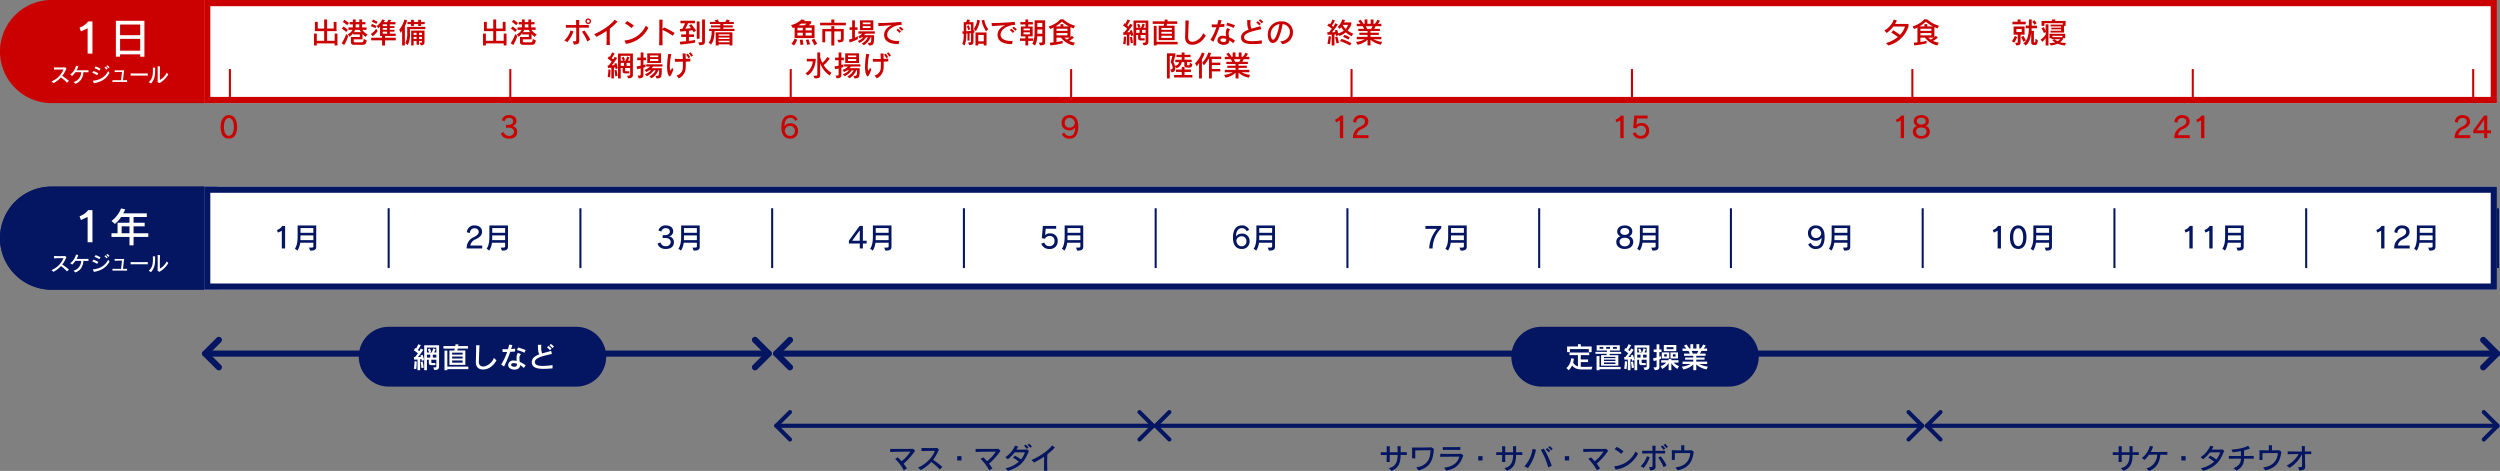 <svg xmlns="http://www.w3.org/2000/svg" width="1212.5" height="228.396" viewBox="0 0 1212.5 228.396">
  <rect x="0" y="0" width="1212.5" height="228.396" fill="#808080" stroke="none"/>
  <g id="img_topic01_a_sp" transform="translate(1824 -6268)">
    <path id="パス_36" data-name="パス 36" d="M25,0h78a25,25,0,0,1,0,50H25A25,25,0,0,1,25,0Z" transform="translate(-1824 6268)" fill="#cb0000"/>
    <path id="パス_171" data-name="パス 171" d="M0,0H1112V50H0Z" transform="translate(-1725 6268)" fill="#fff"/>
    <path id="長方形_15_-_アウトライン" data-name="長方形 15 - アウトライン" d="M3,3V47H1109V3H3M0,0H1112V50H0Z" transform="translate(-1725 6268)" fill="#cb0000"/>
    <path id="パス_172" data-name="パス 172" d="M.5,16h-1V0h1Z" transform="translate(-1712.5 6301.5)" fill="#cb0000"/>
    <path id="パス_173" data-name="パス 173" d="M0,.252c2.73,0,4-2.38,4-5.712,0-3.22-1.274-5.712-4-5.712S-4-8.652-4-5.46C-4-2.044-2.744.252,0,.252ZM0-1.134c-1.6,0-2.408-1.806-2.408-4.326,0-2.478.8-4.312,2.408-4.312S2.408-7.882,2.408-5.46C2.408-2.94,1.582-1.134,0-1.134Z" transform="translate(-1713 6335)" fill="#cb0000"/>
    <path id="パス_182" data-name="パス 182" d="M.5,16h-1V0h1Z" transform="translate(-1576.5 6301.5)" fill="#cb0000"/>
    <path id="パス_183" data-name="パス 183" d="M-.238-5.068c1.624,0,2.52.826,2.52,1.988A2.174,2.174,0,0,1-.154-1.106a2.446,2.446,0,0,1-2.52-1.82l-1.4.546C-3.64-.77-2.282.252-.126.252,2.506.252,3.85-1.036,3.85-3.024A2.794,2.794,0,0,0,1.386-5.866a2.419,2.419,0,0,0,2.1-2.52c0-1.694-1.372-2.786-3.514-2.786A3.391,3.391,0,0,0-3.654-8.666l1.414.434A2.036,2.036,0,0,1-.084-9.842c1.162,0,1.974.6,1.974,1.666C1.89-7.168.868-6.454-.42-6.454H-1.6v1.386Z" transform="translate(-1577 6335)" fill="#cb0000"/>
    <path id="パス_189" data-name="パス 189" d="M.5,16h-1V0h1Z" transform="translate(-1440.5 6301.5)" fill="#cb0000"/>
    <path id="パス_190" data-name="パス 190" d="M3.836-9.03A3.594,3.594,0,0,0,.21-11.172c-2.352,0-4.228,1.722-4.228,5.922,0,3.892,1.792,5.5,4.214,5.5a3.582,3.582,0,0,0,3.85-3.864A3.485,3.485,0,0,0,.252-7.2,3.263,3.263,0,0,0-2.52-5.824c0-2.814,1.3-4.032,2.73-4.032A2.333,2.333,0,0,1,2.618-8.33ZM-2.38-3.794A2.5,2.5,0,0,1,.14-5.908a2.273,2.273,0,0,1,2.38,2.38A2.287,2.287,0,0,1,.168-1.064C-1.12-1.064-2.184-2-2.38-3.794Z" transform="translate(-1441 6335)" fill="#cb0000"/>
    <path id="パス_197" data-name="パス 197" d="M.5,16h-1V0h1Z" transform="translate(-1304.5 6301.5)" fill="#cb0000"/>
    <path id="パス_198" data-name="パス 198" d="M-4.018-2.03A3.746,3.746,0,0,0-.266.252c2.506,0,4.214-1.61,4.214-5.95,0-3.892-1.792-5.474-4.214-5.474a3.582,3.582,0,0,0-3.85,3.864c0,2.45,1.876,3.542,3.794,3.542a2.979,2.979,0,0,0,2.786-1.5c-.042,3.01-1.12,4.2-2.73,4.2A2.588,2.588,0,0,1-2.8-2.73ZM2.31-7.154A2.488,2.488,0,0,1-.21-5.068,2.243,2.243,0,0,1-2.59-7.392,2.26,2.26,0,0,1-.238-9.856C1.022-9.856,2.114-8.946,2.31-7.154Z" transform="translate(-1305 6335)" fill="#cb0000"/>
    <path id="パス_203" data-name="パス 203" d="M.5,16h-1V0h1Z" transform="translate(-1168.5 6301.5)" fill="#cb0000"/>
    <path id="パス_204" data-name="パス 204" d="M-3.542,0V-10.92H-4.97A4.391,4.391,0,0,1-7.49-8.974l.462,1.288,1.876-.9V0ZM8.708,0V-1.414H2.94a3.913,3.913,0,0,1,2.548-3.01c2.254-1.036,3.15-2.156,3.15-3.7,0-1.764-1.33-3.052-3.668-3.052a3.481,3.481,0,0,0-3.7,3.346l1.47.35A2.205,2.205,0,0,1,4.886-9.8C6.244-9.8,7-9.1,7-8.05c0,.938-.672,1.75-2.45,2.59A5.6,5.6,0,0,0,1.19-.742L1.176,0Z" transform="translate(-1169 6335)" fill="#cb0000"/>
    <path id="パス_210" data-name="パス 210" d="M.5,16h-1V0h1Z" transform="translate(-1032.5 6301.5)" fill="#cb0000"/>
    <path id="パス_211" data-name="パス 211" d="M-3.542,0V-10.92H-4.97A4.391,4.391,0,0,1-7.49-8.974l.462,1.288,1.876-.9V0ZM8.078-9.548V-10.92H1.624L1.106-5l1.5.322a2.59,2.59,0,0,1,2.282-1.4A2.288,2.288,0,0,1,7.28-3.612,2.34,2.34,0,0,1,4.872-1.12,2.435,2.435,0,0,1,2.324-2.828l-1.47.476a3.888,3.888,0,0,0,4,2.6A3.664,3.664,0,0,0,8.82-3.626a3.444,3.444,0,0,0-3.7-3.682,2.976,2.976,0,0,0-2.38.854H2.716L3.01-9.548Z" transform="translate(-1033 6335)" fill="#cb0000"/>
    <path id="パス_216" data-name="パス 216" d="M.5,16h-1V0h1Z" transform="translate(-896.5 6301.5)" fill="#cb0000"/>
    <path id="パス_217" data-name="パス 217" d="M-3.542,0V-10.92H-4.97A4.391,4.391,0,0,1-7.49-8.974l.462,1.288,1.876-.9V0ZM6.916-5.95A2.3,2.3,0,0,0,8.484-8.33c0-1.75-1.5-2.842-3.64-2.842-2.114,0-3.654,1.134-3.654,2.842A2.335,2.335,0,0,0,2.8-5.922,2.738,2.738,0,0,0,.728-3.094c0,1.96,1.6,3.346,4.1,3.346,2.534,0,4.116-1.428,4.116-3.346A2.771,2.771,0,0,0,6.916-5.95ZM7-8.246C7-7.21,6.076-6.58,4.844-6.58s-2.17-.63-2.17-1.666.924-1.68,2.17-1.68C6.118-9.926,7-9.212,7-8.246Zm.364,5.04A2.251,2.251,0,0,1,4.844-1.05,2.287,2.287,0,0,1,2.31-3.206C2.31-4.4,3.3-5.18,4.844-5.18S7.364-4.4,7.364-3.206Z" transform="translate(-897 6335)" fill="#cb0000"/>
    <path id="パス_225" data-name="パス 225" d="M.5,16h-1V0h1Z" transform="translate(-760.5 6301.5)" fill="#cb0000"/>
    <path id="パス_226" data-name="パス 226" d="M-.952,0V-1.414H-6.72a3.913,3.913,0,0,1,2.548-3.01c2.254-1.036,3.15-2.156,3.15-3.7,0-1.764-1.33-3.052-3.668-3.052a3.481,3.481,0,0,0-3.7,3.346l1.47.35A2.205,2.205,0,0,1-4.774-9.8c1.358,0,2.114.7,2.114,1.75,0,.938-.672,1.75-2.45,2.59A5.6,5.6,0,0,0-8.47-.742L-8.484,0Zm7.07,0V-10.92H4.69A4.391,4.391,0,0,1,2.17-8.974l.462,1.288,1.876-.9V0Z" transform="translate(-761 6335)" fill="#cb0000"/>
    <path id="パス_231" data-name="パス 231" d="M.5,16h-1V0h1Z" transform="translate(-624.5 6301.5)" fill="#cb0000"/>
    <path id="パス_229" data-name="パス 229" d="M-.952,0V-1.414H-6.72a3.913,3.913,0,0,1,2.548-3.01c2.254-1.036,3.15-2.156,3.15-3.7,0-1.764-1.33-3.052-3.668-3.052a3.481,3.481,0,0,0-3.7,3.346l1.47.35A2.205,2.205,0,0,1-4.774-9.8c1.358,0,2.114.7,2.114,1.75,0,.938-.672,1.75-2.45,2.59A5.6,5.6,0,0,0-8.47-.742L-8.484,0ZM7.322,0V-2.394H9.156V-3.752H7.322V-10.92H5.74L.546-3.78v1.386H5.824V0Zm-1.5-3.752H2.142L5.824-8.82Z" transform="translate(-625 6335)" fill="#cb0000"/>
    <path id="パス_174" data-name="パス 174" d="M-8.16,0V-15.6h-2.08a8.31,8.31,0,0,1-4.18,2.96l.66,1.86,3.26-1.5V0Zm25.2,1.5V-15.9H3.2V1.5H5.24V.36H15V1.5ZM15-8.94H5.24V-14.1H15Zm0,7.5H5.24v-5.7H15ZM-19.56,13.28a26.11,26.11,0,0,0-3.23-2.48,16.258,16.258,0,0,0,2.02-3.6l-.65-.53c-.69.04-1.59.05-2.49.05-1.06,0-2.14-.02-2.91-.04v1.1c1.2-.05,2.87-.08,4.11-.08h.51a10.673,10.673,0,0,1-5.83,5.78l.96.85a13.353,13.353,0,0,0,3.64-2.78,16.939,16.939,0,0,1,2.9,2.57Zm3.15,1.36c2.75-1.09,3.66-3.17,3.88-5.61.96,0,1.78.02,2.44.04V8.04c-1.09.03-2.59.05-3.97.05-.64,0-1.25,0-1.79-.01a10.681,10.681,0,0,0,.82-1.89l-1.1-.22a7.854,7.854,0,0,1-2.8,4.19l.94.68a12.162,12.162,0,0,0,1.55-1.8c.78-.02,1.78-.02,2.81-.02a4.964,4.964,0,0,1-3.74,4.77ZM.1,6.63A9.4,9.4,0,0,0-.92,5.66l-.53.43A9.626,9.626,0,0,1-.44,7.1Zm-.86.69A9.824,9.824,0,0,0-1.79,6.31l-.55.46A9.909,9.909,0,0,1-1.32,7.8Zm-3.44.03A14.738,14.738,0,0,0-6.6,6.23l-.59.83A11.69,11.69,0,0,1-4.84,8.22Zm-1.08,2.2A16,16,0,0,0-7.69,8.43l-.57.86a13.9,13.9,0,0,1,2.35,1.17ZM-.56,8.47C-1.86,11.1-4.17,12.81-8,13.16l.56,1.22c3.78-.72,5.92-2.14,7.56-4.94Zm9.2,4.4c-.49.01-1.19.02-1.98.03.11-1.16.34-3.2.54-4.81-.85.01-1.7.02-2.48.02S3.21,8.1,2.6,8.09l.03.89c.79-.04,2.22-.09,3.27-.09h.25c-.08,1-.3,2.88-.44,4.01H4.56c-1.15,0-2.25-.01-3-.03v.89c1.03-.02,2.64-.03,4.13-.03,1.17,0,2.26.01,2.95.03ZM18.67,9.6c-.7.02-2.59.03-4.44.03-1.61,0-3.17-.01-3.88-.03v1.1c.92-.03,2.56-.04,4.19-.04s3.25.01,4.13.04Zm5.59,4.74a11.082,11.082,0,0,0,4.37-4.27l-.76-.78a8.392,8.392,0,0,1-3.32,3.49c-.01-.48-.02-1.31-.02-2.27,0-1.45.02-3.17.08-4.27l-1.16-.05c.03.95.04,2.2.04,3.51,0,1.4-.01,2.87-.05,4.1Zm-3.98.14c1.96-2.37,1.96-4.32,1.96-7.61l-1.12-.06c.02.52.04,1.05.04,1.57,0,2.01-.29,4.03-2.04,5.43Z" transform="translate(-1771 6294)" fill="#fff"/>
    <path id="パス_175" data-name="パス 175" d="M-15.33,1.05V-4.718H-16.7v3.5h-3.654V-5.894h4.564v-4.494h-1.372v3.234h-3.192v-4.4h-1.428v4.4h-3.108v-3.234h-1.372v4.494h4.48v4.676h-3.57v-3.5h-1.372V1.05h1.372V.042H-16.7V1.05ZM-9.772-9.814c-1.078-.882-2.184-1.61-2.184-1.61l-.756,1.092a15.536,15.536,0,0,1,2.086,1.568Zm-.476,3.3c-1.036-.882-2.142-1.666-2.142-1.666L-13.2-7.112a15.189,15.189,0,0,1,2.1,1.624ZM-3.262.728c1.078,0,1.75-.112,2.142-2.114L-2.6-2.156c-.14,1.512-.42,1.68-1.134,1.68H-6.874s-.56.014-.56-.49v-.952h4.256v-2.59a11.275,11.275,0,0,0,1.5,1.414L-.7-4.312A6.541,6.541,0,0,1-3.276-6.524h2.058v-1.19H-3.374v-1.47h1.6V-10.3h-1.6V-11.55H-4.746V-10.3H-6.5V-11.55H-7.868V-10.3H-9.422v1.12h1.554v1.47H-10.01v1.19h1.988A4.98,4.98,0,0,1-10.36-4.382l.924,1.218a8.1,8.1,0,0,0,1.75-1.792V-4.3h3.192v1.26H-8.806v2.52A1.23,1.23,0,0,0-7.546.728ZM-12.054.84a22.113,22.113,0,0,0,1.96-4.382l-.994-.966A20.443,20.443,0,0,1-13.3-.042Zm7.308-8.554H-6.5v-1.47h1.75Zm.14,1.19a9.918,9.918,0,0,0,.7,1.106H-7.322a7.128,7.128,0,0,0,.588-1.106Zm8.75-3.864A14.516,14.516,0,0,0,1.89-11.522l-.546,1.078A14.815,14.815,0,0,1,3.57-9.408Zm-.518,2A18.1,18.1,0,0,0,1.414-9.394L.854-8.288a14.716,14.716,0,0,1,2.2.952ZM12.95-1.442V-2.7H7.742V-3.57h5.152V-4.662H10.052v-.994H12.32v-.9H10.052v-.882H12.32v-.9H10.052v-.854H12.81v-1.092H10.15a8.141,8.141,0,0,0,.644-.938L9.45-11.466a7.308,7.308,0,0,1-.742,1.19H7.1c.35-.5.6-.966.6-.966L6.37-11.55A8.134,8.134,0,0,1,3.738-8.4l.728,1.2a9.561,9.561,0,0,0,.854-.938V-3.57H6.3V-2.7H1.036v1.26H6.3V1.05H7.742V-1.442Zm-11.158-2a11.487,11.487,0,0,0,2.38-2.492l-.728-1.12A10.257,10.257,0,0,1,.9-4.508ZM8.75-8.33H6.622v-.854H8.75Zm0,1.778H6.622v-.882H8.75Zm0,1.89H6.622v-.994H8.75Zm18.228-4.62v-1.092H25.214V-11.41h-1.4v1.036H21.742V-11.41H20.37v1.036H18.606v1.092H20.37v.938h1.372v-.938h2.072V-8.4h1.4v-.882ZM17.374,1.05V-8.3A22.638,22.638,0,0,0,18.48-11.06l-1.3-.49a14.943,14.943,0,0,1-2.534,4.956l.714,1.568a8.634,8.634,0,0,0,.672-1.162V1.05ZM27.3-6.874V-7.966H18.494v3.22A9.247,9.247,0,0,1,17.556-.07l1.218.938a10.982,10.982,0,0,0,1.05-5.306V-6.874ZM25.088.994c1.12-.056,1.806-.252,1.806-1.722V-6.174H20.426V1.05h1.2V-1.134h1.4V.7h1.176V-1.134h1.47v.406c0,.364-.154.462-1.148.462Zm.588-5.054h-1.47V-5.082h1.47Zm-2.646,0h-1.4V-5.082h1.4ZM25.676-2.1h-1.47V-3.122h1.47Zm-2.646,0h-1.4V-3.122h1.4Z" transform="translate(-1645 6289)" fill="#cb0000"/>
    <path id="パス_184" data-name="パス 184" d="M-28.35-10.7a1.35,1.35,0,0,0-1.358-1.358A1.35,1.35,0,0,0-31.066-10.7a1.35,1.35,0,0,0,1.358,1.358A1.35,1.35,0,0,0-28.35-10.7Zm-5.7,9.184c-.042-1.232-.056-2.912-.056-4.564V-7.588c1.792,0,3.5.014,4.676.042V-8.9c-1.2.028-2.912.042-4.676.056.014-.98.042-1.834.056-2.464l-1.554-.014c.014.644.028,1.512.042,2.478-1.9,0-3.752-.028-4.984-.056v1.358c1.246-.028,3.108-.042,5-.042.014,1.26.028,2.562.028,3.682,0,.8-.014,1.5-.014,2.016-.014.686-.084.91-1.05.91-.168,0-.364,0-.588-.014l.49,1.638c2.17-.168,2.632-.546,2.632-1.96Zm5.334-.28a24.848,24.848,0,0,0-2.828-4.382l-1.232.546a21.966,21.966,0,0,1,2.618,4.76ZM-39.844-.56a15.781,15.781,0,0,0,2.968-5.208l-1.4-.448a10.859,10.859,0,0,1-3.01,4.83ZM-29.008-10.7a.676.676,0,0,1-.7.7.676.676,0,0,1-.7-.7.676.676,0,0,1,.7-.7A.676.676,0,0,1-29.008-10.7ZM-19.194.812c-.056-1.26-.084-2.6-.084-3.92,0-1.414.028-2.8.084-4.046a26.281,26.281,0,0,0,3.682-3.332l-1.414-.98c-1.722,2.576-6.356,5.53-9.9,7.042L-25.7-3.15A47.98,47.98,0,0,0-20.79-6.006c0,.476.014.98.014,1.5,0,1.764-.042,3.654-.07,5.32Zm11.606-9.45a26.717,26.717,0,0,0-3.234-2.128l-1.12,1.092a18.43,18.43,0,0,1,3.234,2.31Zm5.782.126a12.291,12.291,0,0,1-10.318,7.14L-11.438.28A14.414,14.414,0,0,0-.532-7.518ZM6.356.952C6.314-.518,6.3-2.576,6.3-4.634v-1.89a30.579,30.579,0,0,1,5,2.87L12.18-5a39.4,39.4,0,0,0-5.1-2.716L6.3-6.86c.014-1.778.042-3.416.07-4.578l-1.61-.028c.014.9.028,2.058.028,3.332,0,3.066-.042,6.8-.1,9.1ZM24.3-2.212v-8.372H22.932v8.372ZM24.234.9c1.6,0,2.66-.224,2.66-1.736V-11.55H25.522V-.84c0,.35-.322.364-1.848.364Zm-2.072-2.52a27.2,27.2,0,0,1-3.038.448V-3.094H21.6V-4.312H19.124v-1.75a16,16,0,0,0,1.666-.294c.182.266.476.728.658,1.022l1.12-.882c-.98-1.428-2.31-3.038-2.31-3.038L19.18-8.6a12.835,12.835,0,0,1,.938,1.232,22.4,22.4,0,0,1-2.716.28,24.409,24.409,0,0,0,1.3-2.632h3.332v-1.218H15.022v1.218h2.212a17.463,17.463,0,0,1-1.344,2.7c-.448.028-.7.042-1.19.042l.2,1.288c1.022-.07,1.9-.14,2.856-.238v1.61H15.386v1.218h2.366v2.058c-.9.126-1.82.2-3.038.28L14.952.588c2.912-.238,5.432-.6,7.168-.91ZM41.244-5.978V-7H35.812v-.714H40.39V-8.68H35.812v-.686h5.1v-1.008H38.472a4.821,4.821,0,0,0,.518-.728l-1.526-.448a8.658,8.658,0,0,1-.7,1.176H33.712A8.745,8.745,0,0,0,33-11.55l-1.47.462a6.413,6.413,0,0,1,.574.714H29.288v1.008h5.054v.686H29.834v.966h4.508V-7h-5.39v1.022h1.2v.308c0,1.708-.238,3.85-1.442,5.264L29.834.63C31.346-1.19,31.556-4,31.556-5.978ZM40.222,1.05V-5.334H32.13V1.05h1.386V.5h5.32V1.05ZM38.836-3.668h-5.32V-4.34h5.32Zm0,1.568h-5.32v-.7h5.32Zm0,1.61h-5.32v-.742h5.32ZM-17.248,17.05V11.758c.224-.014.476-.042.658-.07.084.392.126.8.126.8l1.134-.322a18.565,18.565,0,0,0-.714-2.6l-1.078.35a3.7,3.7,0,0,1,.238.644,13.043,13.043,0,0,1-1.414.112A28.011,28.011,0,0,0-15.68,7.11l-1.19-.56s-.322.574-.8,1.288c-.154-.14-.462-.448-.644-.6A18.273,18.273,0,0,0-16.9,4.912l-1.246-.462a14.042,14.042,0,0,1-1.092,2.114c-.112-.1-.266-.2-.392-.294L-20.3,7.4a19.273,19.273,0,0,1,1.974,1.442,21.2,21.2,0,0,1-1.4,1.834h-.168c-.224,0-.406-.014-.406-.014l.168,1.274s.882-.014,1.624-.07v5.18Zm6.9-.084c1.428,0,2.3-.364,2.3-1.722V4.954h-7.21v12.1h1.316V11.982h.91v1.386c0,.826.378,1.218,1.176,1.218h2.03V13.564h-1.526c-.252,0-.448-.042-.448-.322v-1.26H-9.38v3.29c0,.308-.294.462-1.5.462ZM-15.5,15.8s-.182-1.442-.518-2.968l-.98.224c.28,1.484.406,2.954.406,2.954Zm-3.64.728a25.819,25.819,0,0,0,.252-3.654v-.056l-1.05-.14a23.738,23.738,0,0,1-.35,3.64ZM-9.38,8.44h-1.078c.336-.616.742-1.54.742-1.54l-1.148-.49a9.426,9.426,0,0,1-.756,2.03h-1.05l.812-.35a8.739,8.739,0,0,0-.728-1.582l-.966.476A5.95,5.95,0,0,1-12.88,8.44h-1.064V6.074H-9.38Zm0,2.492H-11.1V9.5H-9.38Zm-2.954,0h-1.61V9.5h1.61ZM5.614,9.56V4.87H-1.078V9.56ZM-5.18,16.994c2.128-.112,2.254-.616,2.254-2.156v-3a8.748,8.748,0,0,0,1.008-.364v-1.26s-.308.112-1.008.294V8.2h1.218V6.942H-2.926V4.45H-4.27V6.942H-5.964V8.2h1.68v2.646c-.56.126-1.2.252-2,.378l.364,1.344c.616-.126,1.106-.238,1.652-.378V14.88c0,.714-.042.756-1.526.756Zm8.61.056c2.38-.14,2.534-.308,2.534-4.984H.994a3.227,3.227,0,0,0,.714-.784H6.3V10.2H-1.582v1.078H.252a6.216,6.216,0,0,1-2.618,1.61l.77,1.064A8.218,8.218,0,0,0-.126,13.1h.9a7.6,7.6,0,0,1-2.982,1.9l.9.98A9.163,9.163,0,0,0,2.128,13.1H3.01a6.482,6.482,0,0,1-3.08,2.94l1.05.938A8.3,8.3,0,0,0,4.312,13.1h.364c0,2.59-.14,2.716-1.778,2.716ZM4.27,6.718h-4V5.892h4Zm0,1.862h-4V7.628h4Zm16.856-2.6a14.065,14.065,0,0,0-1.148-1.61l-.854.434a12.857,12.857,0,0,1,1.12,1.666Zm-1.372.714A14.4,14.4,0,0,0,18.62,5.038l-.854.462a15.971,15.971,0,0,1,1.092,1.708Zm-8.82,5.194c-.336.91-.56,1.246-.728,1.246s-.35-.448-.35-1.708A30.363,30.363,0,0,1,10.6,5.29L9.114,5.122a42.8,42.8,0,0,0-.574,6.272c0,3.668.952,4.648,1.288,4.648.63,0,1.61-2.94,1.764-3.458Zm3.276,5.138a5.913,5.913,0,0,0,3.346-4.956c.028-.56.042-1.148.042-1.792,0-.434,0-.91-.014-1.386.826-.014,1.61-.056,2.226-.1V7.39c-.6.07-1.386.126-2.24.168-.014-.49-.028-.994-.028-1.512,0-.35.014-.714.014-1.092L16.044,4.94c.042.938.084,1.82.126,2.66-.448.014-.882.014-1.316.014-.952,0-1.848-.028-2.548-.084l.084,1.4c.434,0,.924.014,1.442.014.756,0,1.568-.014,2.38-.028,0,1.05,0,2.03-.042,2.94a3.884,3.884,0,0,1-3.01,3.738Z" transform="translate(-1509 6289)" fill="#cb0000"/>
    <path id="パス_191" data-name="パス 191" d="M-15.946-2.548V-8.736h-2.772c.616-.5,1.134-.994,1.134-.994v-1.008h-3.584a6.781,6.781,0,0,0,.546-.56l-1.6-.294a11.273,11.273,0,0,1-5.11,2.772l.882,1.456s.42-.14.84-.322v5.138ZM-14.686.2s-.518-1.022-1.428-2.45l-1.232.63a26.812,26.812,0,0,1,1.372,2.632Zm-11.186.854a9.389,9.389,0,0,0,1.5-2.842l-1.3-.434a7.309,7.309,0,0,1-1.5,2.45Zm7.756-.588s-.336-1.19-.77-2.366l-1.274.28A22.887,22.887,0,0,1-19.516.784Zm-3.248.182a19.7,19.7,0,0,0-.392-2.45l-1.316.154c.21,1.358.266,2.45.266,2.45ZM-19.88-9.548a5.356,5.356,0,0,1-.966.826H-23.73a11.02,11.02,0,0,0,1.33-.826Zm2.562,3.29h-2.968V-7.532h2.968Zm-4.312,0h-2.6V-7.532h2.6Zm4.312,2.506h-2.968V-5.11h2.968Zm-4.312,0h-2.6V-5.11h2.6ZM-.756-8.722v-1.26h-5.6V-11.55H-7.812v1.568h-5.432v1.26ZM-4.34-.448c2.184,0,2.548-.63,2.548-1.694V-6.958H-6.356V-8.316H-7.812v1.358h-4.354V-.476h1.372V-5.768h2.982V1.05h1.456V-5.768h3.192v3.486c0,.49-.028.6-1.708.6Zm16.9-5.95V-11.13H6.09V-6.4ZM5.068-3.416a11.8,11.8,0,0,1-1.428.644V-6.5H4.928v-1.26H3.64v-3.388H2.3v3.388H1.036V-6.5H2.3v4.2a13.725,13.725,0,0,1-1.568.518l.364,1.4A26.435,26.435,0,0,0,5.068-2.016ZM10.43,1.05c2.38-.14,2.478-.308,2.478-4.984h-4.9a4.088,4.088,0,0,0,.644-.742H13.3V-5.8H5.306v1.12H7.168A4.8,4.8,0,0,1,5.25-3.444l.742,1.12A6.321,6.321,0,0,0,6.874-2.9h.812A6.4,6.4,0,0,1,5.04-1.162l.812.98A8.275,8.275,0,0,0,9.072-2.9h.854A6.275,6.275,0,0,1,6.958.042L7.924.98A8.3,8.3,0,0,0,11.256-2.9h.308c0,2.59-.028,2.716-1.666,2.716Zm.784-10.318H7.434v-.84h3.78Zm0,1.848H7.434v-.91h3.78Zm15.946.658a13.4,13.4,0,0,0-1.5-1.288l-.714.644a12.583,12.583,0,0,1,1.484,1.344ZM26-5.74a13.822,13.822,0,0,0-1.512-1.344l-.728.672a14,14,0,0,1,1.484,1.386Zm-.882,4.55c-.35.028-.7.056-1.036.056-2.03,0-4.788-.714-4.788-3.024,0-2.52,3.094-4.606,7.112-4.816L26.1-10.388c-2.884.28-7.994.56-10.57.56H14.91l.154,1.512c1.638-.126,4.424-.322,6.594-.462-2.408.84-3.864,2.646-3.864,4.676C17.794.07,22.638.392,24.836.392ZM-7.7,14.306a11.085,11.085,0,0,1-3.822-3.724A13.78,13.78,0,0,0-8.61,7.432l-1.134-.826a10.237,10.237,0,0,1-2.422,2.856,9.921,9.921,0,0,1-1.05-2.842V4.45h-1.372V15.216c0,.448-.14.532-1.918.532l.616,1.26c2.212,0,2.674-.308,2.674-1.792V9.644A11.919,11.919,0,0,0-8.638,15.58Zm-11.564,1.3c3.822-2.478,3.92-7.518,3.92-8.05V7.516H-19.7v1.26h2.884a7.36,7.36,0,0,1-3.486,5.74ZM5.614,9.56V4.87H-1.078V9.56ZM-5.18,16.994c2.128-.112,2.254-.616,2.254-2.156v-3a8.748,8.748,0,0,0,1.008-.364v-1.26s-.308.112-1.008.294V8.2h1.218V6.942H-2.926V4.45H-4.27V6.942H-5.964V8.2h1.68v2.646c-.56.126-1.2.252-2,.378l.364,1.344c.616-.126,1.106-.238,1.652-.378V14.88c0,.714-.042.756-1.526.756Zm8.61.056c2.38-.14,2.534-.308,2.534-4.984H.994a3.227,3.227,0,0,0,.714-.784H6.3V10.2H-1.582v1.078H.252a6.216,6.216,0,0,1-2.618,1.61l.77,1.064A8.218,8.218,0,0,0-.126,13.1h.9a7.6,7.6,0,0,1-2.982,1.9l.9.98A9.163,9.163,0,0,0,2.128,13.1H3.01a6.482,6.482,0,0,1-3.08,2.94l1.05.938A8.3,8.3,0,0,0,4.312,13.1h.364c0,2.59-.14,2.716-1.778,2.716ZM4.27,6.718h-4V5.892h4Zm0,1.862h-4V7.628h4Zm16.856-2.6a14.065,14.065,0,0,0-1.148-1.61l-.854.434a12.857,12.857,0,0,1,1.12,1.666Zm-1.372.714A14.4,14.4,0,0,0,18.62,5.038l-.854.462a15.971,15.971,0,0,1,1.092,1.708Zm-8.82,5.194c-.336.91-.56,1.246-.728,1.246s-.35-.448-.35-1.708A30.363,30.363,0,0,1,10.6,5.29L9.114,5.122a42.8,42.8,0,0,0-.574,6.272c0,3.668.952,4.648,1.288,4.648.63,0,1.61-2.94,1.764-3.458Zm3.276,5.138a5.913,5.913,0,0,0,3.346-4.956c.028-.56.042-1.148.042-1.792,0-.434,0-.91-.014-1.386.826-.014,1.61-.056,2.226-.1V7.39c-.6.07-1.386.126-2.24.168-.014-.49-.028-.994-.028-1.512,0-.35.014-.714.014-1.092L16.044,4.94c.042.938.084,1.82.126,2.66-.448.014-.882.014-1.316.014-.952,0-1.848-.028-2.548-.084l.084,1.4c.434,0,.924.014,1.442.014.756,0,1.568-.014,2.38-.028,0,1.05,0,2.03-.042,2.94a3.884,3.884,0,0,1-3.01,3.738Z" transform="translate(-1413 6289)" fill="#cb0000"/>
    <path id="パス_195" data-name="パス 195" d="M-20.734-5.852a13.178,13.178,0,0,0,1.988-5.236l-1.274-.35A9.972,9.972,0,0,1-21.714-7ZM-14.7-6.8a10.952,10.952,0,0,1-1.946-4.634l-1.3.35a15.234,15.234,0,0,0,2.184,5.264ZM-23.926.854C-22.12.826-21.854.336-21.854-1.3V-5.11a2.912,2.912,0,0,0,.462-.1V-6.37a4.312,4.312,0,0,1-.462.1v-3.99H-24a5.5,5.5,0,0,0,.5-1.05l-1.414-.238a5.1,5.1,0,0,1-.588,1.288H-26.6v4.494c-.2.014-.518.014-.7.014l.182,1.19c.112,0,.392,0,.518-.014,0,3.122-.224,3.682-.7,4.83l1.106.8c.532-1.372.826-2.408.826-5.726a5.865,5.865,0,0,0,.6-.056v3.416h1.008V-4.83s.336-.042.672-.1V-1.2c0,.714-.028.756-1.4.756Zm8.4.2V-5.264h-5.362V1.05h1.344V.224h2.674V1.05Zm-7.56-7.126c-.574.084-1.568.2-2.282.238v-3.3h2.282Zm6.216,5.11h-2.674V-4.06h2.674Zm-6.594-5.88a13.561,13.561,0,0,0-.686-1.9l-.91.42a13.98,13.98,0,0,1,.644,1.946ZM-.84-6.762a13.4,13.4,0,0,0-1.5-1.288l-.714.644A12.583,12.583,0,0,1-1.568-6.062ZM-2-5.74A13.822,13.822,0,0,0-3.514-7.084l-.728.672A14,14,0,0,1-2.758-5.026Zm-.882,4.55c-.35.028-.7.056-1.036.056-2.03,0-4.788-.714-4.788-3.024,0-2.52,3.094-4.606,7.112-4.816L-1.9-10.388c-2.884.28-7.994.56-10.57.56h-.616l.154,1.512c1.638-.126,4.424-.322,6.594-.462-2.408.84-3.864,2.646-3.864,4.676C-10.206.07-5.362.392-3.164.392ZM7.14-1.176v-1.2H4.676v-.98h2.17V-8.148H4.676v-.994H6.944V-10.3H4.676V-11.55H3.318V-10.3H.882v1.162H3.318v.994H1.134V-3.36H3.318v.98H.7v1.2H3.318V1.05H4.676V-1.176ZM10.416.994C12.53.952,12.894.588,12.894-.728V-11.144H7.77V-6.2c0,1.848,0,4.536-1.092,6.454l1.316.812A10.23,10.23,0,0,0,9.058-3.388h2.464V-.994c0,.616-.014.672-1.666.672Zm1.106-8.918H9.128v-1.96h2.394ZM5.488-6.3H2.422v-.868H5.488Zm6.034,1.652H9.114c.014-.784.014-2.016.014-2.016h2.394ZM5.488-4.34H2.422v-.966H5.488ZM27.314-.308a10.058,10.058,0,0,1-2.8-.84,12.194,12.194,0,0,0,2.3-1.6l-.924-.924A6.368,6.368,0,0,1,25.172-3V-7.854a10.88,10.88,0,0,0,1.582.616l.63-1.3A13.67,13.67,0,0,1,21.7-11.62H20.216S18.8-9.52,14.6-8.162l.756,1.246a16.263,16.263,0,0,0,1.6-.756V-.49c-1.05.14-1.82.168-1.82.168l.336,1.358A41.543,41.543,0,0,0,21.434,0l-.056-1.2a25.139,25.139,0,0,1-2.982.56V-2.73H20.58a10.506,10.506,0,0,0,6.034,3.78ZM21.742-8.19V-9.31H20.328v1.12H17.962a16.956,16.956,0,0,0,3.066-2.31A20.743,20.743,0,0,0,24.4-8.19ZM23.73-6.02H18.4V-7.07H23.73Zm0,2.156H18.4V-4.97H23.73ZM24.822-2.73a10.014,10.014,0,0,1-1.372.938,6.755,6.755,0,0,1-1.176-.938Z" transform="translate(-1330 6289)" fill="#cb0000"/>
    <path id="パス_199" data-name="パス 199" d="M-38.248,1.05V-4.242c.224-.014.476-.042.658-.07.084.392.126.8.126.8l1.134-.322a18.566,18.566,0,0,0-.714-2.6l-1.078.35a3.7,3.7,0,0,1,.238.644,13.043,13.043,0,0,1-1.414.112A28.011,28.011,0,0,0-36.68-8.89l-1.19-.56s-.322.574-.8,1.288c-.154-.14-.462-.448-.644-.6A18.272,18.272,0,0,0-37.9-11.088l-1.246-.462a14.042,14.042,0,0,1-1.092,2.114c-.112-.1-.266-.2-.392-.294L-41.3-8.6a19.273,19.273,0,0,1,1.974,1.442,21.2,21.2,0,0,1-1.4,1.834h-.168c-.224,0-.406-.014-.406-.014l.168,1.274s.882-.014,1.624-.07V1.05Zm6.9-.084c1.428,0,2.3-.364,2.3-1.722v-10.29h-7.21V1.05h1.316V-4.018h.91v1.386c0,.826.378,1.218,1.176,1.218h2.03V-2.436h-1.526c-.252,0-.448-.042-.448-.322v-1.26h2.422v3.29c0,.308-.294.462-1.5.462ZM-36.5-.2s-.182-1.442-.518-2.968L-38-2.94c.28,1.484.406,2.954.406,2.954Zm-3.64.728a25.819,25.819,0,0,0,.252-3.654v-.056l-1.05-.14a23.738,23.738,0,0,1-.35,3.64ZM-30.38-7.56h-1.078c.336-.616.742-1.54.742-1.54l-1.148-.49a9.426,9.426,0,0,1-.756,2.03h-1.05l.812-.35a8.739,8.739,0,0,0-.728-1.582l-.966.476A5.95,5.95,0,0,1-33.88-7.56h-1.064V-9.926h4.564Zm0,2.492H-32.1V-6.5h1.722Zm-2.954,0h-1.61V-6.5h1.61ZM-16.31-1.54V-8.512h-3.864l.168-.924h4.97v-1.218H-19.8c.014,0,.154-.784.154-.784l-1.4-.112s-.154.9-.168.9h-5.726v1.218h5.516l-.168.924h-2.45V-1.54ZM-14.854.518V-.714H-25.046V-8.47h-1.372V1.05h1.372V.518Zm-2.772-7.042h-5.1v-.924h5.1Zm0,1.9h-5.1v-.966h5.1Zm0,2.016h-5.1V-3.682h5.1Zm15.162-2.31A6.733,6.733,0,0,1-6.734-.868,4.163,4.163,0,0,1-7.7-.742c-1.3,0-2.044-.8-2.044-2.268v-.154c.07-1.862.14-4.97.308-7.868l-1.638-.056v.938c0,2.6-.084,5.236-.14,7.084V-2.9c0,2.73,1.666,3.6,3.458,3.6C-4.578.7-2.506-1.5-1.2-3.738ZM12.95-8.722A24.521,24.521,0,0,0,9.24-9.954l-.49,1.26a15.319,15.319,0,0,1,3.584,1.26ZM2.464-.742a55.362,55.362,0,0,0,3.01-7.126c.784-.042,1.568-.084,2.324-.14l.056-1.4c-.588.07-1.26.14-1.946.182.21-.672.406-1.316.56-1.932l-1.54-.2c-.154.742-.336,1.47-.546,2.2-.406.014-.812.028-1.19.028-.574,0-1.092-.028-1.512-.056L1.75-7.77c.658,0,1.414-.014,2.212-.042a28.881,28.881,0,0,1-2.9,6.118ZM12.95-1.274a10.794,10.794,0,0,0-2.87-1.694A14.83,14.83,0,0,1,9.926-4.69a2.475,2.475,0,0,1,.756-2.044L9.17-7.392a4.873,4.873,0,0,0-.63,2.618c0,.448.028.9.07,1.33a6.71,6.71,0,0,0-1.526-.2A2.293,2.293,0,0,0,4.466-1.4C4.466,0,6.034.756,7.532.756c1.26,0,2.478-.546,2.646-1.68a2.8,2.8,0,0,0,.028-.49A8.09,8.09,0,0,1,12.04-.028ZM8.722-1.848C8.722-1.3,8.708-.63,7.448-.63c-.756,0-1.554-.308-1.554-.9,0-.8.994-.854,1.2-.854a5.041,5.041,0,0,1,1.624.322ZM26.684-10.4a13.4,13.4,0,0,0-1.5-1.288l-.714.644A12.583,12.583,0,0,1,25.956-9.7ZM25.522-9.38a13.822,13.822,0,0,0-1.512-1.344l-.728.672a14,14,0,0,1,1.484,1.386ZM26-1.428a36.721,36.721,0,0,1-4.746.406c-1.764,0-3.85-.266-3.85-1.876,0-2.422,5.46-3.248,8.3-3.948l-.42-1.47c-1.526.462-3.01.826-4.326,1.232A6.749,6.749,0,0,1,20.482-9.9c0-.462.028-.924.056-1.372H18.9v.42c0,1.68.1,3.374.714,4.2-2.2.826-3.7,1.862-3.7,3.808,0,2.6,2.464,3.234,5.656,3.234,1.47,0,3.024-.126,4.4-.224ZM35.854.406A5.739,5.739,0,0,0,41.09-5.306a5.237,5.237,0,0,0-5.614-5.32H35.21a6.281,6.281,0,0,0-6.328,6.5c0,1.722.686,3.976,2.464,3.976a2.821,2.821,0,0,0,2.24-1.4c1.036-1.54,2.1-5.292,2.478-7.742a3.739,3.739,0,0,1,3.528,3.822,4.455,4.455,0,0,1-4.606,4.452ZM34.538-9.31c-.28,2.338-1.764,7.546-3.08,7.546-1.022,0-1.162-2.282-1.162-2.52A4.988,4.988,0,0,1,34.538-9.31ZM-9.156,11.772c.84,0,1.274-.168,1.414-1.652L-8.96,9.364c0,1.008-.112,1.288-.448,1.288h-.42c-.364,0-.462-.126-.462-.448V9.14h2.24V7.978h-3.444V6.7h2.9V5.57h-2.9V4.45h-1.372V5.57h-2.548V6.7h2.548V7.978h-3.122V9.14h1.806a2.051,2.051,0,0,1-1.974,1.736,6.621,6.621,0,0,0-.714-1.764l.91-3.038V4.856h-4.074V17.05h1.372V6.13h1.232l-.784,3.024a5.888,5.888,0,0,1,.952,2.59c0,.868-.658.994-1.218.994l.7,1.33c1.358-.042,1.792-.938,1.792-2a4.852,4.852,0,0,0-.084-.9l.588.91a3.568,3.568,0,0,0,2.646-2.94h1.232v1.442c0,.868.476,1.19,1.372,1.19Zm1.456,4.8v-1.2h-3.794V13.886H-8.4V12.71h-3.094V11.464h-1.372V12.71h-2.772v1.176h2.772V15.37h-3.668v1.2ZM5.852,13.62V12.458H1.736v-1.89H5.852V9.406H1.736V7.656H6.3V6.438H.728a12.691,12.691,0,0,0,.658-1.68L.014,4.45A11.964,11.964,0,0,1-2.954,9.42l.882,1.232a14,14,0,0,0,2.142-3H.364V17.05H1.736V13.62ZM-3.08,17.05v-9.2a16.249,16.249,0,0,0,1.3-2.926L-3.066,4.45A13.438,13.438,0,0,1-6.412,9.714l.826,1.414s.574-.742,1.134-1.554V17.05Zm23.366-1.736a12.069,12.069,0,0,1-4.172-1.274h3.85V12.878H14.686v-.952h4.032V10.89H14.686v-.84h4.536V8.986h-2.7a10.9,10.9,0,0,0,.644-1.274h2.8V6.536H18.228a6.089,6.089,0,0,0,1.05-1.428L18.06,4.562a7.22,7.22,0,0,1-1.3,1.974h-.6V4.45H14.784V6.536H13.2V4.45H11.83V6.536H11.3A19.989,19.989,0,0,0,9.9,4.562l-1.19.63C9.1,5.6,9.632,6.2,9.884,6.536H8.022V7.712h2.884a10.313,10.313,0,0,1,.686,1.274H8.764V10.05h4.494v.84H9.268v1.036h3.99v.952H8.036V14.04H11.9a10.5,10.5,0,0,1-4.2,1.274l.728,1.372a9.665,9.665,0,0,0,4.83-2.408V17.05h1.428V14.264a10.614,10.614,0,0,0,5.04,2.408Zm-4.648-7.6a4.284,4.284,0,0,1-.63,1.274H13.02c-.182-.462-.406-.938-.574-1.274Z" transform="translate(-1238 6289)" fill="#cb0000"/>
    <path id="パス_205" data-name="パス 205" d="M-.7-4.732A9.441,9.441,0,0,1-3.4-6.2,7.957,7.957,0,0,0-1.582-9.38v-.756h-3.57a9.76,9.76,0,0,0,.49-1.148l-1.344-.266A8.525,8.525,0,0,1-8.232-7.9l1.022.938a7.029,7.029,0,0,0,.7-.868A8.058,8.058,0,0,0-5.25-6.132,7.956,7.956,0,0,1-7.994-4.816c-.112-.49-.28-1.064-.476-1.736l-1.12.266c.084.28.154.574.21.84-.364.042-1.2.084-1.6.084A40.706,40.706,0,0,0-8.12-9.128l-1.246-.56A14.7,14.7,0,0,1-10.43-7.994c-.168-.14-.35-.364-.6-.574a19.312,19.312,0,0,0,1.484-2.45l-1.218-.518A8.089,8.089,0,0,1-11.914-9.2c-.126-.1-.392-.308-.546-.42L-13.286-8.6A19.51,19.51,0,0,1-11.06-7.1a19.269,19.269,0,0,1-1.372,1.722c-.462,0-.854-.014-.854-.014l.182,1.26s.994,0,1.974-.042V1.05H-9.8V-4.242c.28-.014.434-.042.686-.07.07.364.1.728.1.728l1.2-.28s-.07-.336-.112-.49l.546.812A11.083,11.083,0,0,0-4.326-5.306,13.58,13.58,0,0,0-1.414-3.43ZM-2.408-2.9a13.618,13.618,0,0,0-2.52-1.19L-5.6-3.066a12.627,12.627,0,0,1,2.576,1.3ZM-7.588-.21S-7.924-1.778-8.4-3.262l-1.078.252c.378,1.4.672,3.066.672,3.066Zm-4.4.686c.294-1.372.518-3.78.518-3.78l-1.148-.14a23.067,23.067,0,0,1-.6,3.626ZM-1.54-.07A31.494,31.494,0,0,0-6.356-2.142L-7.1-1.078A24.789,24.789,0,0,1-2.338,1.05ZM-3.206-8.946A4.97,4.97,0,0,1-4.34-6.972,6.863,6.863,0,0,1-5.768-8.946ZM13.286-.686A12.069,12.069,0,0,1,9.114-1.96h3.85V-3.122H7.686v-.952h4.032V-5.11H7.686v-.84h4.536V-7.014H9.52a10.9,10.9,0,0,0,.644-1.274h2.8V-9.464H11.228a6.089,6.089,0,0,0,1.05-1.428l-1.218-.546a7.22,7.22,0,0,1-1.3,1.974h-.6V-11.55H7.784v2.086H6.2V-11.55H4.83v2.086H4.3a19.989,19.989,0,0,0-1.4-1.974l-1.19.63C2.1-10.4,2.632-9.8,2.884-9.464H1.022v1.176H3.906a10.313,10.313,0,0,1,.686,1.274H1.764V-5.95H6.258v.84H2.268v1.036h3.99v.952H1.036V-1.96H4.9A10.5,10.5,0,0,1,.7-.686L1.428.686a9.665,9.665,0,0,0,4.83-2.408V1.05H7.686V-1.736A10.614,10.614,0,0,0,12.726.672Zm-4.648-7.6a4.284,4.284,0,0,1-.63,1.274H6.02c-.182-.462-.406-.938-.574-1.274Z" transform="translate(-1167 6289)" fill="#cb0000"/>
    <path id="パス_218" data-name="パス 218" d="M-11.13,1.064a14.049,14.049,0,0,0,9.772-9.31V-9.408h-6.5A9.978,9.978,0,0,0-7.042-11.1l-1.512-.406c-.966,3.262-4.522,5.362-4.522,5.362l1.148,1.134a15.531,15.531,0,0,0,3.22-3.136H-3.08A10.372,10.372,0,0,1-5.516-4.1c-1.47-1.106-3.248-2.226-3.248-2.226L-9.73-5.194A32.816,32.816,0,0,1-6.552-3.08,15.725,15.725,0,0,1-12.306-.112ZM13.314-.308a10.058,10.058,0,0,1-2.8-.84,12.194,12.194,0,0,0,2.3-1.6l-.924-.924A6.368,6.368,0,0,1,11.172-3V-7.854a10.88,10.88,0,0,0,1.582.616l.63-1.3A13.67,13.67,0,0,1,7.7-11.62H6.216S4.8-9.52.6-8.162l.756,1.246a16.263,16.263,0,0,0,1.6-.756V-.49c-1.05.14-1.82.168-1.82.168L1.47,1.036A41.543,41.543,0,0,0,7.434,0L7.378-1.2A25.139,25.139,0,0,1,4.4-.644V-2.73H6.58a10.506,10.506,0,0,0,6.034,3.78ZM7.742-8.19V-9.31H6.328v1.12H3.962A16.956,16.956,0,0,0,7.028-10.5,20.743,20.743,0,0,0,10.4-8.19ZM9.73-6.02H4.4V-7.07H9.73Zm0,2.156H4.4V-4.97H9.73ZM10.822-2.73a10.013,10.013,0,0,1-1.372.938A6.756,6.756,0,0,1,8.274-2.73Z" transform="translate(-897 6289)" fill="#cb0000"/>
    <path id="パス_220" data-name="パス 220" d="M-6.538-9.184v-1.26h-2.52V-11.55H-10.43v1.106h-2.534v1.26Zm5.306-.6a7.681,7.681,0,0,0-1.2-1.4l-.938.826A8,8,0,0,1-2.212-8.974ZM-1.946.8C-1.358.8-.7.714-.7-1.582L-1.848-2.17v.308c0,1.232-.014,1.4-.336,1.4-.35,0-.378-.182-.378-.322v-5.25H-3.7c.028-.406.07-.84.07-1.26l2.59-.014v-1.26H-3.612V-11.55H-4.97v2.982H-6.51v1.26h1.526C-5.082-4.326-5.558-1.33-7.7.014L-6.566,1.05c2.422-1.568,2.7-6.244,2.7-6.244V-.448A1.145,1.145,0,0,0-2.66.8Zm-9.142.2C-9.8.994-9.016.924-9.016-.728V-4.2h1.932V-8.176H-12.4V-4.2h2.016V-.56c0,.224-.1.294-1.26.294Zm4.634-2.408A15.889,15.889,0,0,0-7.7-3.626l-1.078.644A15.953,15.953,0,0,1-7.63-.742ZM-12.068-.322a13.99,13.99,0,0,0,1.4-2.688L-11.844-3.6a7.9,7.9,0,0,1-1.428,2.6ZM-8.456-5.46h-2.576V-6.916h2.576Zm20.524.252V-8.47h.756v-2.38H7.784v-.7H6.216v.7H1.162v2.394H2.534V-9.744h8.918v.672H5.53v.882h5.1v.616H5.88v.8h4.746v.686H5.5v.882ZM4.508,1.05V-9.212H3.136v3.22A9.205,9.205,0,0,0,2.2-7.854l-1.106.616A7.415,7.415,0,0,1,2.3-4.956l.84-.546v1.246A8.373,8.373,0,0,1,.7-1.778L1.568-.714A10.125,10.125,0,0,0,3.136-2.506V1.05ZM13.02-.14a14.016,14.016,0,0,1-2.9-.378,4.426,4.426,0,0,0,1.442-1.554V-2.45h1.064V-4.592h-7.6V-2.45H6.02v.476H7.308l-.924.532A6.658,6.658,0,0,0,7.77-.448,10.829,10.829,0,0,1,5.026-.14l.56,1.19a10.6,10.6,0,0,0,3.4-.868,10.765,10.765,0,0,0,3.5.868ZM11.256-2.982H6.4v-.644h4.858Zm-1.12,1.008a3.755,3.755,0,0,1-1.19.952,7.88,7.88,0,0,1-1.484-.952Z" transform="translate(-835 6289)" fill="#cb0000"/>
    <path id="パス_176" data-name="パス 176" d="M-1.33,1.05V-4.718H-2.7v3.5H-6.356V-5.894h4.564v-4.494H-3.164v3.234H-6.356v-4.4H-7.784v4.4h-3.108v-3.234h-1.372v4.494h4.48v4.676h-3.57v-3.5h-1.372V1.05h1.372V.042H-2.7V1.05ZM4.228-9.814c-1.078-.882-2.184-1.61-2.184-1.61l-.756,1.092A15.536,15.536,0,0,1,3.374-8.764Zm-.476,3.3C2.716-7.392,1.61-8.176,1.61-8.176L.8-7.112A15.189,15.189,0,0,1,2.9-5.488ZM10.738.728c1.078,0,1.75-.112,2.142-2.114L11.4-2.156c-.14,1.512-.42,1.68-1.134,1.68H7.126s-.56.014-.56-.49v-.952h4.256v-2.59a11.275,11.275,0,0,0,1.5,1.414l.98-1.218a6.541,6.541,0,0,1-2.576-2.212h2.058v-1.19H10.626v-1.47h1.6V-10.3h-1.6V-11.55H9.254V-10.3H7.5V-11.55H6.132V-10.3H4.578v1.12H6.132v1.47H3.99v1.19H5.978A4.98,4.98,0,0,1,3.64-4.382l.924,1.218a8.1,8.1,0,0,0,1.75-1.792V-4.3H9.506v1.26H5.194v2.52A1.23,1.23,0,0,0,6.454.728ZM1.946.84a22.113,22.113,0,0,0,1.96-4.382l-.994-.966A20.443,20.443,0,0,1,.7-.042ZM9.254-7.714H7.5v-1.47h1.75Zm.14,1.19a9.918,9.918,0,0,0,.7,1.106H6.678a7.128,7.128,0,0,0,.588-1.106Z" transform="translate(-1577 6289)" fill="#cb0000"/>
    <path id="パス_35" data-name="パス 35" d="M25,0h78a25,25,0,0,1,0,50H25A25,25,0,0,1,25,0Z" transform="translate(-1824 6358.5)" fill="#041662"/>
    <path id="パス_35_-_アウトライン" data-name="パス 35 - アウトライン" d="M25,3a22.007,22.007,0,0,0-8.562,42.272A21.859,21.859,0,0,0,25,47h78a22.007,22.007,0,0,0,8.562-42.272A21.86,21.86,0,0,0,103,3H25m0-3h78a25,25,0,0,1,0,50H25A25,25,0,0,1,25,0Z" transform="translate(-1824 6358.5)" fill="#041662"/>
    <path id="線_18" data-name="線 18" d="M272,1.5H0v-3H272Z" transform="translate(-1723.5 6439.5)" fill="#041662"/>
    <path id="線_12" data-name="線 12" d="M0,8.133a1.5,1.5,0,0,1-1.061-.439,1.5,1.5,0,0,1,0-2.121L5.572-1.061a1.5,1.5,0,0,1,2.121,0,1.5,1.5,0,0,1,0,2.121L1.061,7.693A1.5,1.5,0,0,1,0,8.133Z" transform="translate(-1457.816 6439.5) rotate(-90)" fill="#041662"/>
    <path id="線_13" data-name="線 13" d="M6.633,8.133a1.5,1.5,0,0,1-1.061-.439L-1.061,1.061a1.5,1.5,0,0,1,0-2.121,1.5,1.5,0,0,1,2.121,0L7.693,5.572A1.5,1.5,0,0,1,6.633,8.133Z" transform="translate(-1457.816 6446.133) rotate(-90)" fill="#041662"/>
    <path id="線_12-2" data-name="線 12" d="M6.633,8.133a1.5,1.5,0,0,1-1.061-.439L-1.061,1.061a1.5,1.5,0,0,1,0-2.121,1.5,1.5,0,0,1,2.121,0L7.693,5.572A1.5,1.5,0,0,1,6.633,8.133Z" transform="translate(-1724.5 6439.5) rotate(-90)" fill="#041662"/>
    <path id="線_13-2" data-name="線 13" d="M0,8.133a1.5,1.5,0,0,1-1.061-.439,1.5,1.5,0,0,1,0-2.121L5.572-1.061a1.5,1.5,0,0,1,2.121,0,1.5,1.5,0,0,1,0,2.121L1.061,7.693A1.5,1.5,0,0,1,0,8.133Z" transform="translate(-1724.5 6446.133) rotate(-90)" fill="#041662"/>
    <path id="線_12-3" data-name="線 12" d="M0,8.133a1.5,1.5,0,0,1-1.061-.439,1.5,1.5,0,0,1,0-2.121L5.572-1.061a1.5,1.5,0,0,1,2.121,0,1.5,1.5,0,0,1,0,2.121L1.061,7.693A1.5,1.5,0,0,1,0,8.133Z" transform="translate(-619.633 6439.5) rotate(-90)" fill="#041662"/>
    <path id="線_13-3" data-name="線 13" d="M6.633,8.133a1.5,1.5,0,0,1-1.061-.439L-1.061,1.061a1.5,1.5,0,0,1,0-2.121,1.5,1.5,0,0,1,2.121,0L7.693,5.572A1.5,1.5,0,0,1,6.633,8.133Z" transform="translate(-619.633 6446.133) rotate(-90)" fill="#041662"/>
    <path id="線_17" data-name="線 17" d="M833,1.5H0v-3H833Z" transform="translate(-1447.5 6439.5)" fill="#041662"/>
    <path id="線_12-4" data-name="線 12" d="M6.633,8.133a1.5,1.5,0,0,1-1.061-.439L-1.061,1.061a1.5,1.5,0,0,1,0-2.121,1.5,1.5,0,0,1,2.121,0L7.693,5.572A1.5,1.5,0,0,1,6.633,8.133Z" transform="translate(-1447.5 6439.5) rotate(-90)" fill="#041662"/>
    <path id="線_13-4" data-name="線 13" d="M0,8.133a1.5,1.5,0,0,1-1.061-.439,1.5,1.5,0,0,1,0-2.121L5.572-1.061a1.5,1.5,0,0,1,2.121,0,1.5,1.5,0,0,1,0,2.121L1.061,7.693A1.5,1.5,0,0,1,0,8.133Z" transform="translate(-1447.5 6446.133) rotate(-90)" fill="#041662"/>
    <path id="パス_177" data-name="パス 177" d="M0,0H1112V50H0Z" transform="translate(-1725 6358.5)" fill="#fff"/>
    <path id="長方形_16_-_アウトライン" data-name="長方形 16 - アウトライン" d="M3,3V47H1109V3H3M0,0H1112V50H0Z" transform="translate(-1725 6358.5)" fill="#041662"/>
    <path id="パス_178" data-name="パス 178" d="M-8.16,0V-15.6h-2.08a8.31,8.31,0,0,1-4.18,2.96l.66,1.86,3.26-1.5V0ZM18.92-2.58v-1.8H11.78V-7.74h5.38V-9.48H11.78v-2.76H18.2v-1.8H6.72a9.363,9.363,0,0,0,1-1.92l-2-.46a13.657,13.657,0,0,1-4.64,6.08L2.72-8.9a14.928,14.928,0,0,0,3.02-3.34H9.8v2.76H4.02v5.1H1.08v1.8H9.8V1.5h1.98V-2.58ZM9.8-4.38H6V-7.74H9.8ZM-19.56,13.28a26.11,26.11,0,0,0-3.23-2.48,16.258,16.258,0,0,0,2.02-3.6l-.65-.53c-.69.04-1.59.05-2.49.05-1.06,0-2.14-.02-2.91-.04v1.1c1.2-.05,2.87-.08,4.11-.08h.51a10.673,10.673,0,0,1-5.83,5.78l.96.85a13.353,13.353,0,0,0,3.64-2.78,16.939,16.939,0,0,1,2.9,2.57Zm3.15,1.36c2.75-1.09,3.66-3.17,3.88-5.61.96,0,1.78.02,2.44.04V8.04c-1.09.03-2.59.05-3.97.05-.64,0-1.25,0-1.79-.01a10.681,10.681,0,0,0,.82-1.89l-1.1-.22a7.854,7.854,0,0,1-2.8,4.19l.94.68a12.162,12.162,0,0,0,1.55-1.8c.78-.02,1.78-.02,2.81-.02a4.964,4.964,0,0,1-3.74,4.77ZM.1,6.63A9.4,9.4,0,0,0-.92,5.66l-.53.43A9.626,9.626,0,0,1-.44,7.1Zm-.86.69A9.824,9.824,0,0,0-1.79,6.31l-.55.46A9.909,9.909,0,0,1-1.32,7.8Zm-3.44.03A14.738,14.738,0,0,0-6.6,6.23l-.59.83A11.69,11.69,0,0,1-4.84,8.22Zm-1.08,2.2A16,16,0,0,0-7.69,8.43l-.57.86a13.9,13.9,0,0,1,2.35,1.17ZM-.56,8.47C-1.86,11.1-4.17,12.81-8,13.16l.56,1.22c3.78-.72,5.92-2.14,7.56-4.94Zm9.2,4.4c-.49.01-1.19.02-1.98.03.11-1.16.34-3.2.54-4.81-.85.01-1.7.02-2.48.02S3.21,8.1,2.6,8.09l.03.89c.79-.04,2.22-.09,3.27-.09h.25c-.08,1-.3,2.88-.44,4.01H4.56c-1.15,0-2.25-.01-3-.03v.89c1.03-.02,2.64-.03,4.13-.03,1.17,0,2.26.01,2.95.03ZM18.67,9.6c-.7.02-2.59.03-4.44.03-1.61,0-3.17-.01-3.88-.03v1.1c.92-.03,2.56-.04,4.19-.04s3.25.01,4.13.04Zm5.59,4.74a11.082,11.082,0,0,0,4.37-4.27l-.76-.78a8.392,8.392,0,0,1-3.32,3.49c-.01-.48-.02-1.31-.02-2.27,0-1.45.02-3.17.08-4.27l-1.16-.05c.03.95.04,2.2.04,3.51,0,1.4-.01,2.87-.05,4.1Zm-3.98.14c1.96-2.37,1.96-4.32,1.96-7.61l-1.12-.06c.02.52.04,1.05.04,1.57,0,2.01-.29,4.03-2.04,5.43Z" transform="translate(-1771 6385.5)" fill="#fff"/>
    <path id="パス_179" data-name="パス 179" d="M-5.712,0V-10.92H-7.14A4.391,4.391,0,0,1-9.66-8.974L-9.2-7.686l1.876-.9V0ZM6.426,1.05c1.764,0,2.94-.238,2.94-1.862V-11.144H.35v5C.35-4.354.308-1.708-.98.112l1.274.924A9.754,9.754,0,0,0,1.61-2.772H7.98V-.938c0,.5-.532.532-1.61.532h-.5ZM7.98-7.6H1.736V-9.884H7.98Zm0,3.57H1.708c.014-.784.028-2.31.028-2.31H7.98Z" transform="translate(-1680 6388.5)" fill="#041662"/>
    <path id="パス_180" data-name="パス 180" d="M.5,29h-1V0h1Z" transform="translate(-1635.5 6369)" fill="#041662"/>
    <path id="パス_181" data-name="パス 181" d="M-3.122,0V-1.414H-8.89a3.913,3.913,0,0,1,2.548-3.01c2.254-1.036,3.15-2.156,3.15-3.7,0-1.764-1.33-3.052-3.668-3.052a3.481,3.481,0,0,0-3.7,3.346l1.47.35A2.205,2.205,0,0,1-6.944-9.8c1.358,0,2.114.7,2.114,1.75,0,.938-.672,1.75-2.45,2.59A5.6,5.6,0,0,0-10.64-.742L-10.654,0ZM6.426,1.05c1.764,0,2.94-.238,2.94-1.862V-11.144H.35v5C.35-4.354.308-1.708-.98.112l1.274.924A9.754,9.754,0,0,0,1.61-2.772H7.98V-.938c0,.5-.532.532-1.61.532h-.5ZM7.98-7.6H1.736V-9.884H7.98Zm0,3.57H1.708c.014-.784.028-2.31.028-2.31H7.98Z" transform="translate(-1587 6388.5)" fill="#041662"/>
    <path id="パス_186" data-name="パス 186" d="M.5,29h-1V0h1Z" transform="translate(-1542.5 6369)" fill="#041662"/>
    <path id="パス_187" data-name="パス 187" d="M-7.238-5.068c1.624,0,2.52.826,2.52,1.988A2.174,2.174,0,0,1-7.154-1.106a2.446,2.446,0,0,1-2.52-1.82l-1.4.546C-10.64-.77-9.282.252-7.126.252c2.632,0,3.976-1.288,3.976-3.276A2.794,2.794,0,0,0-5.614-5.866a2.419,2.419,0,0,0,2.1-2.52c0-1.694-1.372-2.786-3.514-2.786a3.391,3.391,0,0,0-3.626,2.506l1.414.434a2.036,2.036,0,0,1,2.156-1.61c1.162,0,1.974.6,1.974,1.666,0,1.008-1.022,1.722-2.31,1.722H-8.6v1.386ZM6.426,1.05c1.764,0,2.94-.238,2.94-1.862V-11.144H.35v5C.35-4.354.308-1.708-.98.112l1.274.924A9.754,9.754,0,0,0,1.61-2.772H7.98V-.938c0,.5-.532.532-1.61.532h-.5ZM7.98-7.6H1.736V-9.884H7.98Zm0,3.57H1.708c.014-.784.028-2.31.028-2.31H7.98Z" transform="translate(-1494 6388.5)" fill="#041662"/>
    <path id="パス_192" data-name="パス 192" d="M.5,29h-1V0h1Z" transform="translate(-1449.5 6369)" fill="#041662"/>
    <path id="パス_193" data-name="パス 193" d="M-4.508,0V-2.394h1.834V-3.752H-4.508V-10.92H-6.09l-5.194,7.14v1.386h5.278V0Zm-1.5-3.752H-9.688L-6.006-8.82ZM6.426,1.05c1.764,0,2.94-.238,2.94-1.862V-11.144H.35v5C.35-4.354.308-1.708-.98.112l1.274.924A9.754,9.754,0,0,0,1.61-2.772H7.98V-.938c0,.5-.532.532-1.61.532h-.5ZM7.98-7.6H1.736V-9.884H7.98Zm0,3.57H1.708c.014-.784.028-2.31.028-2.31H7.98Z" transform="translate(-1401 6388.5)" fill="#041662"/>
    <path id="パス_196" data-name="パス 196" d="M.5,29h-1V0h1Z" transform="translate(-1356.5 6369)" fill="#041662"/>
    <path id="パス_200" data-name="パス 200" d="M-3.752-9.548V-10.92h-6.454L-10.724-5l1.5.322a2.59,2.59,0,0,1,2.282-1.4A2.288,2.288,0,0,1-4.55-3.612,2.34,2.34,0,0,1-6.958-1.12,2.435,2.435,0,0,1-9.506-2.828l-1.47.476a3.888,3.888,0,0,0,4,2.6A3.664,3.664,0,0,0-3.01-3.626a3.444,3.444,0,0,0-3.7-3.682,2.976,2.976,0,0,0-2.38.854h-.028l.294-3.094ZM6.426,1.05c1.764,0,2.94-.238,2.94-1.862V-11.144H.35v5C.35-4.354.308-1.708-.98.112l1.274.924A9.754,9.754,0,0,0,1.61-2.772H7.98V-.938c0,.5-.532.532-1.61.532h-.5ZM7.98-7.6H1.736V-9.884H7.98Zm0,3.57H1.708c.014-.784.028-2.31.028-2.31H7.98Z" transform="translate(-1308 6388.5)" fill="#041662"/>
    <path id="パス_201" data-name="パス 201" d="M.5,29h-1V0h1Z" transform="translate(-1263.5 6369)" fill="#041662"/>
    <path id="パス_202" data-name="パス 202" d="M-3.164-9.03A3.594,3.594,0,0,0-6.79-11.172c-2.352,0-4.228,1.722-4.228,5.922,0,3.892,1.792,5.5,4.214,5.5a3.582,3.582,0,0,0,3.85-3.864A3.485,3.485,0,0,0-6.748-7.2,3.263,3.263,0,0,0-9.52-5.824c0-2.814,1.3-4.032,2.73-4.032A2.333,2.333,0,0,1-4.382-8.33ZM-9.38-3.794A2.5,2.5,0,0,1-6.86-5.908a2.273,2.273,0,0,1,2.38,2.38A2.287,2.287,0,0,1-6.832-1.064C-8.12-1.064-9.184-2-9.38-3.794ZM6.426,1.05c1.764,0,2.94-.238,2.94-1.862V-11.144H.35v5C.35-4.354.308-1.708-.98.112l1.274.924A9.754,9.754,0,0,0,1.61-2.772H7.98V-.938c0,.5-.532.532-1.61.532h-.5ZM7.98-7.6H1.736V-9.884H7.98Zm0,3.57H1.708c.014-.784.028-2.31.028-2.31H7.98Z" transform="translate(-1215 6388.5)" fill="#041662"/>
    <path id="パス_206" data-name="パス 206" d="M.5,29h-1V0h1Z" transform="translate(-1170.5 6369)" fill="#041662"/>
    <path id="パス_208" data-name="パス 208" d="M-7.2.014A14.229,14.229,0,0,1-3.01-9.8v-1.12h-7.658v1.414h5.6A15.811,15.811,0,0,0-8.848.014ZM6.426,1.05c1.764,0,2.94-.238,2.94-1.862V-11.144H.35v5C.35-4.354.308-1.708-.98.112l1.274.924A9.754,9.754,0,0,0,1.61-2.772H7.98V-.938c0,.5-.532.532-1.61.532h-.5ZM7.98-7.6H1.736V-9.884H7.98Zm0,3.57H1.708c.014-.784.028-2.31.028-2.31H7.98Z" transform="translate(-1122 6388.5)" fill="#041662"/>
    <path id="パス_212" data-name="パス 212" d="M.5,29h-1V0h1Z" transform="translate(-1077.5 6369)" fill="#041662"/>
    <path id="パス_213" data-name="パス 213" d="M-4.914-5.95A2.3,2.3,0,0,0-3.346-8.33c0-1.75-1.5-2.842-3.64-2.842-2.114,0-3.654,1.134-3.654,2.842A2.335,2.335,0,0,0-9.03-5.922,2.738,2.738,0,0,0-11.1-3.094c0,1.96,1.6,3.346,4.1,3.346,2.534,0,4.116-1.428,4.116-3.346A2.771,2.771,0,0,0-4.914-5.95Zm.084-2.3c0,1.036-.924,1.666-2.156,1.666s-2.17-.63-2.17-1.666.924-1.68,2.17-1.68C-5.712-9.926-4.83-9.212-4.83-8.246Zm.364,5.04A2.251,2.251,0,0,1-6.986-1.05,2.287,2.287,0,0,1-9.52-3.206c0-1.19.994-1.974,2.534-1.974S-4.466-4.4-4.466-3.206ZM6.426,1.05c1.764,0,2.94-.238,2.94-1.862V-11.144H.35v5C.35-4.354.308-1.708-.98.112l1.274.924A9.754,9.754,0,0,0,1.61-2.772H7.98V-.938c0,.5-.532.532-1.61.532h-.5ZM7.98-7.6H1.736V-9.884H7.98Zm0,3.57H1.708c.014-.784.028-2.31.028-2.31H7.98Z" transform="translate(-1029 6388.5)" fill="#041662"/>
    <path id="パス_215" data-name="パス 215" d="M.5,29h-1V0h1Z" transform="translate(-984.5 6369)" fill="#041662"/>
    <path id="パス_219" data-name="パス 219" d="M-11.018-2.03A3.746,3.746,0,0,0-7.266.252c2.506,0,4.214-1.61,4.214-5.95,0-3.892-1.792-5.474-4.214-5.474a3.582,3.582,0,0,0-3.85,3.864c0,2.45,1.876,3.542,3.794,3.542a2.979,2.979,0,0,0,2.786-1.5c-.042,3.01-1.12,4.2-2.73,4.2A2.588,2.588,0,0,1-9.8-2.73ZM-4.69-7.154A2.488,2.488,0,0,1-7.21-5.068,2.243,2.243,0,0,1-9.59-7.392,2.26,2.26,0,0,1-7.238-9.856C-5.978-9.856-4.886-8.946-4.69-7.154ZM6.426,1.05c1.764,0,2.94-.238,2.94-1.862V-11.144H.35v5C.35-4.354.308-1.708-.98.112l1.274.924A9.754,9.754,0,0,0,1.61-2.772H7.98V-.938c0,.5-.532.532-1.61.532h-.5ZM7.98-7.6H1.736V-9.884H7.98Zm0,3.57H1.708c.014-.784.028-2.31.028-2.31H7.98Z" transform="translate(-936 6388.5)" fill="#041662"/>
    <path id="パス_221" data-name="パス 221" d="M.5,29h-1V0h1Z" transform="translate(-891.5 6369)" fill="#041662"/>
    <path id="パス_222" data-name="パス 222" d="M-10.542,0V-10.92H-11.97a4.391,4.391,0,0,1-2.52,1.946l.462,1.288,1.876-.9V0ZM-2.17.252c2.73,0,4-2.38,4-5.712,0-3.22-1.274-5.712-4-5.712s-4,2.52-4,5.712C-6.174-2.044-4.914.252-2.17.252Zm0-1.386c-1.6,0-2.408-1.806-2.408-4.326,0-2.478.8-4.312,2.408-4.312S.238-7.882.238-5.46C.238-2.94-.588-1.134-2.17-1.134ZM11.256,1.05c1.764,0,2.94-.238,2.94-1.862V-11.144H5.18v5c0,1.792-.042,4.438-1.33,6.258l1.274.924A9.754,9.754,0,0,0,6.44-2.772h6.37V-.938c0,.5-.532.532-1.61.532h-.5ZM12.81-7.6H6.566V-9.884H12.81Zm0,3.57H6.538c.014-.784.028-2.31.028-2.31H12.81Z" transform="translate(-843 6388.5)" fill="#041662"/>
    <path id="パス_223" data-name="パス 223" d="M.5,29h-1V0h1Z" transform="translate(-798.5 6369)" fill="#041662"/>
    <path id="パス_227" data-name="パス 227" d="M-10.542,0V-10.92H-11.97a4.391,4.391,0,0,1-2.52,1.946l.462,1.288,1.876-.9V0Zm9.66,0V-10.92H-2.31A4.391,4.391,0,0,1-4.83-8.974l.462,1.288,1.876-.9V0ZM11.256,1.05c1.764,0,2.94-.238,2.94-1.862V-11.144H5.18v5c0,1.792-.042,4.438-1.33,6.258l1.274.924A9.754,9.754,0,0,0,6.44-2.772h6.37V-.938c0,.5-.532.532-1.61.532h-.5ZM12.81-7.6H6.566V-9.884H12.81Zm0,3.57H6.538c.014-.784.028-2.31.028-2.31H12.81Z" transform="translate(-750 6388.5)" fill="#041662"/>
    <path id="パス_228" data-name="パス 228" d="M.5,29h-1V0h1Z" transform="translate(-705.5 6369)" fill="#041662"/>
    <path id="パス_230" data-name="パス 230" d="M-10.542,0V-10.92H-11.97a4.391,4.391,0,0,1-2.52,1.946l.462,1.288,1.876-.9V0ZM1.708,0V-1.414H-4.06a3.913,3.913,0,0,1,2.548-3.01C.742-5.46,1.638-6.58,1.638-8.12c0-1.764-1.33-3.052-3.668-3.052a3.481,3.481,0,0,0-3.7,3.346l1.47.35A2.205,2.205,0,0,1-2.114-9.8C-.756-9.8,0-9.1,0-8.05,0-7.112-.672-6.3-2.45-5.46A5.6,5.6,0,0,0-5.81-.742L-5.824,0Zm9.548,1.05c1.764,0,2.94-.238,2.94-1.862V-11.144H5.18v5c0,1.792-.042,4.438-1.33,6.258l1.274.924A9.754,9.754,0,0,0,6.44-2.772h6.37V-.938c0,.5-.532.532-1.61.532h-.5ZM12.81-7.6H6.566V-9.884H12.81Zm0,3.57H6.538c.014-.784.028-2.31.028-2.31H12.81Z" transform="translate(-657 6388.5)" fill="#041662"/>
    <path id="パス_232" data-name="パス 232" d="M.5,29h-1V0h1Z" transform="translate(-612.5 6369)" fill="#041662"/>
    <path id="パス_209" data-name="パス 209" d="M14.5,0h91a14.5,14.5,0,0,1,0,29h-91a14.5,14.5,0,0,1,0-29Z" transform="translate(-1091 6426.5)" fill="#041662"/>
    <path id="パス_214" data-name="パス 214" d="M-22.05-7.714v-2.758h-5.264V-11.55h-1.372v1.078h-5.278V-7.7h1.372V-9.212h9.17v1.5ZM-22.12.7l.42-1.33s-2.576.056-4.214.07c-.574,0-.994-.028-1.414-.056V-2.9h3.556v-1.26h-3.556V-6.272h4.116v-1.26h-9.576v1.26H-28.7V-.8A3.8,3.8,0,0,1-31.01-2.66a12.857,12.857,0,0,0,.336-1.848l-1.358-.224A6.649,6.649,0,0,1-34.3,0l1.078,1.05a6.789,6.789,0,0,0,1.666-2.3C-30.226.392-28.714.7-26.278.7ZM-9.114-1.162V-6.244H-13.37l.056-.644h5.558V-7.84h-5.46l.07-.658H-8.4V-11.06H-19.614V-8.5h5.026s-.056.658-.07.658h-5.558v.952h5.46v.014c0,.1-.056.63-.056.63h-2.674v5.082ZM-8.008.546V-.546H-18.256V-5.81H-19.67V1.05h1.414v-.5Zm-1.806-9.87h-1.918v-.91h1.918Zm-3.332,0h-1.848v-.91h1.848Zm-3.262,0H-18.2v-.91h1.792Zm5.88,4.522h-5.544v-.63h5.544Zm0,1.386h-5.544v-.672h5.544Zm0,1.442h-5.544V-2.7h5.544Zm7.28,3.024V-4.242c.224-.014.476-.042.658-.07.084.392.126.8.126.8l1.134-.322a18.565,18.565,0,0,0-.714-2.6l-1.078.35a3.7,3.7,0,0,1,.238.644A13.043,13.043,0,0,1-4.3-5.334,28.011,28.011,0,0,0-1.68-8.89l-1.19-.56s-.322.574-.8,1.288c-.154-.14-.462-.448-.644-.6A18.272,18.272,0,0,0-2.9-11.088l-1.246-.462A14.042,14.042,0,0,1-5.236-9.436c-.112-.1-.266-.2-.392-.294L-6.3-8.6A19.273,19.273,0,0,1-4.326-7.154a21.2,21.2,0,0,1-1.4,1.834h-.168c-.224,0-.406-.014-.406-.014l.168,1.274s.882-.014,1.624-.07V1.05Zm6.9-.084C5.082.966,5.95.6,5.95-.756v-10.29H-1.26V1.05H.056V-4.018h.91v1.386c0,.826.378,1.218,1.176,1.218h2.03V-2.436H2.646c-.252,0-.448-.042-.448-.322v-1.26H4.62v3.29c0,.308-.294.462-1.5.462ZM-1.5-.2s-.182-1.442-.518-2.968L-3-2.94c.28,1.484.406,2.954.406,2.954Zm-3.64.728a25.819,25.819,0,0,0,.252-3.654v-.056l-1.05-.14a23.738,23.738,0,0,1-.35,3.64ZM4.62-7.56H3.542c.336-.616.742-1.54.742-1.54L3.136-9.59A9.426,9.426,0,0,1,2.38-7.56H1.33l.812-.35a8.739,8.739,0,0,0-.728-1.582l-.966.476A5.95,5.95,0,0,1,1.12-7.56H.056V-9.926H4.62Zm0,2.492H2.9V-6.5H4.62Zm-2.954,0H.056V-6.5h1.61ZM19.012-8.19v-3H12.95v3Zm.812,3.542v-2.94H16.17v2.94Zm-4.242,0v-2.94H11.956v2.94ZM8.568,1.036C10.7.924,10.78.42,10.78-1.12V-4.186a3.564,3.564,0,0,0,.826-.378V-5.8a4.488,4.488,0,0,1-.826.322V-7.756h1.064v-1.26H10.78v-2.492H9.45v2.492H8.036v1.26H9.45V-5.11c-.518.14-1.064.28-1.736.406l.364,1.316c.546-.126.966-.252,1.372-.378v2.688c0,.714-.014.756-1.5.756Zm11.732-2a6.315,6.315,0,0,1-2.52-1.68h2.31V-3.794H16.6V-4.34H15.288v.546H11.662v1.148h2.492A6.329,6.329,0,0,1,11.4-.952L12.18.42a8.263,8.263,0,0,0,3.108-2.828V1.05H16.6V-2.408A8.277,8.277,0,0,0,19.544.42ZM17.64-9.142H14.322V-10.15H17.64Zm1.008,3.6h-1.3V-6.692h1.3Zm-4.242,0H13.132V-6.692h1.274ZM34.286-.686A12.069,12.069,0,0,1,30.114-1.96h3.85V-3.122H28.686v-.952h4.032V-5.11H28.686v-.84h4.536V-7.014h-2.7a10.9,10.9,0,0,0,.644-1.274h2.8V-9.464H32.228a6.089,6.089,0,0,0,1.05-1.428l-1.218-.546a7.22,7.22,0,0,1-1.3,1.974h-.6V-11.55H28.784v2.086H27.2V-11.55H25.83v2.086H25.3a19.989,19.989,0,0,0-1.4-1.974l-1.19.63c.392.406.924,1.008,1.176,1.344H22.022v1.176h2.884a10.312,10.312,0,0,1,.686,1.274H22.764V-5.95h4.494v.84h-3.99v1.036h3.99v.952H22.036V-1.96H25.9A10.5,10.5,0,0,1,21.7-.686L22.428.686a9.665,9.665,0,0,0,4.83-2.408V1.05h1.428V-1.736A10.614,10.614,0,0,0,33.726.672Zm-4.648-7.6a4.284,4.284,0,0,1-.63,1.274H27.02c-.182-.462-.406-.938-.574-1.274Z" transform="translate(-1030 6446.5)" fill="#fff"/>
    <path id="パス_185" data-name="パス 185" d="M14.5,0h91a14.5,14.5,0,0,1,0,29h-91a14.5,14.5,0,0,1,0-29Z" transform="translate(-1650 6426.5)" fill="#041662"/>
    <path id="パス_188" data-name="パス 188" d="M-31.248,1.05V-4.242c.224-.014.476-.042.658-.07.084.392.126.8.126.8l1.134-.322a18.565,18.565,0,0,0-.714-2.6l-1.078.35a3.7,3.7,0,0,1,.238.644,13.043,13.043,0,0,1-1.414.112A28.011,28.011,0,0,0-29.68-8.89l-1.19-.56s-.322.574-.8,1.288c-.154-.14-.462-.448-.644-.6A18.273,18.273,0,0,0-30.9-11.088l-1.246-.462a14.042,14.042,0,0,1-1.092,2.114c-.112-.1-.266-.2-.392-.294L-34.3-8.6a19.273,19.273,0,0,1,1.974,1.442,21.2,21.2,0,0,1-1.4,1.834h-.168c-.224,0-.406-.014-.406-.014l.168,1.274s.882-.014,1.624-.07V1.05Zm6.9-.084c1.428,0,2.3-.364,2.3-1.722v-10.29h-7.21V1.05h1.316V-4.018h.91v1.386c0,.826.378,1.218,1.176,1.218h2.03V-2.436h-1.526c-.252,0-.448-.042-.448-.322v-1.26h2.422v3.29c0,.308-.294.462-1.5.462ZM-29.5-.2s-.182-1.442-.518-2.968L-31-2.94c.28,1.484.406,2.954.406,2.954Zm-3.64.728a25.819,25.819,0,0,0,.252-3.654v-.056l-1.05-.14a23.738,23.738,0,0,1-.35,3.64ZM-23.38-7.56h-1.078c.336-.616.742-1.54.742-1.54l-1.148-.49a9.426,9.426,0,0,1-.756,2.03h-1.05l.812-.35a8.739,8.739,0,0,0-.728-1.582l-.966.476A5.95,5.95,0,0,1-26.88-7.56h-1.064V-9.926h4.564Zm0,2.492H-25.1V-6.5h1.722Zm-2.954,0h-1.61V-6.5h1.61ZM-9.31-1.54V-8.512h-3.864l.168-.924h4.97v-1.218H-12.8c.014,0,.154-.784.154-.784l-1.4-.112s-.154.9-.168.9h-5.726v1.218h5.516l-.168.924h-2.45V-1.54ZM-7.854.518V-.714H-18.046V-8.47h-1.372V1.05h1.372V.518Zm-2.772-7.042h-5.1v-.924h5.1Zm0,1.9h-5.1v-.966h5.1Zm0,2.016h-5.1V-3.682h5.1ZM4.536-4.914A6.733,6.733,0,0,1,.266-.868,4.163,4.163,0,0,1-.7-.742c-1.3,0-2.044-.8-2.044-2.268v-.154c.07-1.862.14-4.97.308-7.868l-1.638-.056v.938c0,2.6-.084,5.236-.14,7.084V-2.9C-4.214-.168-2.548.7-.756.7,2.422.7,4.494-1.5,5.8-3.738ZM19.95-8.722a24.521,24.521,0,0,0-3.71-1.232l-.49,1.26a15.319,15.319,0,0,1,3.584,1.26ZM9.464-.742a55.362,55.362,0,0,0,3.01-7.126c.784-.042,1.568-.084,2.324-.14l.056-1.4c-.588.07-1.26.14-1.946.182.21-.672.406-1.316.56-1.932l-1.54-.2c-.154.742-.336,1.47-.546,2.2-.406.014-.812.028-1.19.028-.574,0-1.092-.028-1.512-.056L8.75-7.77c.658,0,1.414-.014,2.212-.042a28.881,28.881,0,0,1-2.9,6.118ZM19.95-1.274a10.794,10.794,0,0,0-2.87-1.694,14.83,14.83,0,0,1-.154-1.722,2.475,2.475,0,0,1,.756-2.044L16.17-7.392a4.873,4.873,0,0,0-.63,2.618c0,.448.028.9.07,1.33a6.71,6.71,0,0,0-1.526-.2A2.293,2.293,0,0,0,11.466-1.4c0,1.4,1.568,2.156,3.066,2.156,1.26,0,2.478-.546,2.646-1.68a2.8,2.8,0,0,0,.028-.49A8.09,8.09,0,0,1,19.04-.028Zm-4.228-.574c0,.546-.014,1.218-1.274,1.218-.756,0-1.554-.308-1.554-.9,0-.8.994-.854,1.2-.854a5.041,5.041,0,0,1,1.624.322ZM33.684-10.4a13.4,13.4,0,0,0-1.5-1.288l-.714.644A12.583,12.583,0,0,1,32.956-9.7ZM32.522-9.38a13.822,13.822,0,0,0-1.512-1.344l-.728.672a14,14,0,0,1,1.484,1.386ZM33-1.428a36.721,36.721,0,0,1-4.746.406c-1.764,0-3.85-.266-3.85-1.876,0-2.422,5.46-3.248,8.3-3.948l-.42-1.47c-1.526.462-3.01.826-4.326,1.232A6.749,6.749,0,0,1,27.482-9.9c0-.462.028-.924.056-1.372H25.9v.42c0,1.68.1,3.374.714,4.2-2.2.826-3.7,1.862-3.7,3.808,0,2.6,2.464,3.234,5.656,3.234,1.47,0,3.024-.126,4.4-.224Z" transform="translate(-1589 6446.5)" fill="#fff"/>
    <path id="線_12-5" data-name="線 12" d="M0,7.633A1,1,0,0,1-.707,7.34a1,1,0,0,1,0-1.414L5.926-.707a1,1,0,0,1,1.414,0,1,1,0,0,1,0,1.414L.707,7.34A1,1,0,0,1,0,7.633Z" transform="translate(-1271.345 6474.5) rotate(-90)" fill="#041662"/>
    <path id="線_13-5" data-name="線 13" d="M6.633,7.633a1,1,0,0,1-.707-.293L-.707.707a1,1,0,0,1,0-1.414,1,1,0,0,1,1.414,0L7.34,5.926a1,1,0,0,1-.707,1.707Z" transform="translate(-1271.345 6481.133) rotate(-90)" fill="#041662"/>
    <path id="パス_34" data-name="パス 34" d="M182.788,1H0V-1H182.788Z" transform="translate(-1447.5 6474.5)" fill="#041662"/>
    <path id="線_12-6" data-name="線 12" d="M6.633,7.633a1,1,0,0,1-.707-.293L-.707.707a1,1,0,0,1,0-1.414,1,1,0,0,1,1.414,0L7.34,5.926a1,1,0,0,1-.707,1.707Z" transform="translate(-1447.5 6474.5) rotate(-90)" fill="#041662"/>
    <path id="線_13-6" data-name="線 13" d="M0,7.633A1,1,0,0,1-.707,7.34a1,1,0,0,1,0-1.414L5.926-.707a1,1,0,0,1,1.414,0,1,1,0,0,1,0,1.414L.707,7.34A1,1,0,0,1,0,7.633Z" transform="translate(-1447.5 6481.133) rotate(-90)" fill="#041662"/>
    <path id="パス_194" data-name="パス 194" d="M-32.13-.322c-.462-.728-1.022-1.512-1.624-2.282a32.225,32.225,0,0,0,5.572-6.272l-.98-.952c-1.232.056-4.13.07-6.776.07-1.764,0-3.4,0-4.34-.028l.014,1.512c2.324-.14,8.246-.168,9.772-.168a18.6,18.6,0,0,1-4.242,4.634A23.049,23.049,0,0,0-36.512-5.67l-1.372.7A21.281,21.281,0,0,1-33.684.6Zm17.206-.686A36.553,36.553,0,0,0-19.446-4.48a22.762,22.762,0,0,0,2.828-5.04l-.91-.742c-.966.056-2.226.07-3.486.07-1.484,0-3-.028-4.074-.056v1.54c1.68-.07,4.018-.112,5.754-.112h.714c-.994,2.926-4.1,6.412-8.162,8.092l1.344,1.19a18.694,18.694,0,0,0,5.1-3.892,23.714,23.714,0,0,1,4.06,3.6Zm9.24-3.178v-2.1H-7.77v2.1ZM9.31-.322C8.848-1.05,8.288-1.834,7.686-2.6a32.225,32.225,0,0,0,5.572-6.272l-.98-.952c-1.232.056-4.13.07-6.776.07-1.764,0-3.4,0-4.34-.028l.014,1.512c2.324-.14,8.246-.168,9.772-.168A18.6,18.6,0,0,1,6.706-3.808,23.049,23.049,0,0,0,4.928-5.67l-1.372.7A21.281,21.281,0,0,1,7.756.6ZM28.5-11a13.164,13.164,0,0,0-1.428-1.358l-.742.6a13.477,13.477,0,0,1,1.414,1.414Zm-1.638.532a13.753,13.753,0,0,0-1.442-1.414l-.77.644A13.873,13.873,0,0,1,26.082-9.8ZM16.814.882c5.558-1.722,8.05-4.088,10.178-9.674l-.756-.714c-1.246.056-2.562.07-3.794.07H20.986c.308-.49.588-.994.868-1.512l-1.568-.392a12.51,12.51,0,0,1-4.732,5.572l1.26,1.008A17.827,17.827,0,0,0,20.09-8.092c1.778-.028,3.822-.028,4.984-.028A10.637,10.637,0,0,1,23.2-4.676,23.227,23.227,0,0,0,20.272-6.5l-.98.966A16.2,16.2,0,0,1,22.12-3.556a13.993,13.993,0,0,1-6.44,3.15ZM35.966.812c-.056-1.26-.084-2.6-.084-3.92,0-1.414.028-2.8.084-4.046a26.281,26.281,0,0,0,3.682-3.332l-1.414-.98c-1.722,2.576-6.356,5.53-9.9,7.042l1.12,1.274A47.98,47.98,0,0,0,34.37-6.006c0,.476.014.98.014,1.5,0,1.764-.042,3.654-.07,5.32Z" transform="translate(-1352 6495.5)" fill="#041662"/>
    <path id="線_12-7" data-name="線 12" d="M0,7.633A1,1,0,0,1-.707,7.34a1,1,0,0,1,0-1.414L5.926-.707a1,1,0,0,1,1.414,0,1,1,0,0,1,0,1.414L.707,7.34A1,1,0,0,1,0,7.633Z" transform="translate(-898.345 6474.5) rotate(-90)" fill="#041662"/>
    <path id="線_13-7" data-name="線 13" d="M6.633,7.633a1,1,0,0,1-.707-.293L-.707.707a1,1,0,0,1,0-1.414,1,1,0,0,1,1.414,0L7.34,5.926a1,1,0,0,1-.707,1.707Z" transform="translate(-898.345 6481.133) rotate(-90)" fill="#041662"/>
    <path id="パス_34-2" data-name="パス 34" d="M370.945,1H0V-1H370.945Z" transform="translate(-1263.5 6474.5)" fill="#041662"/>
    <path id="線_12-8" data-name="線 12" d="M6.633,7.633a1,1,0,0,1-.707-.293L-.707.707a1,1,0,0,1,0-1.414,1,1,0,0,1,1.414,0L7.34,5.926a1,1,0,0,1-.707,1.707Z" transform="translate(-1263.5 6474.5) rotate(-90)" fill="#041662"/>
    <path id="線_13-8" data-name="線 13" d="M0,7.633A1,1,0,0,1-.707,7.34a1,1,0,0,1,0-1.414L5.926-.707a1,1,0,0,1,1.414,0,1,1,0,0,1,0,1.414L.707,7.34A1,1,0,0,1,0,7.633Z" transform="translate(-1263.5 6481.133) rotate(-90)" fill="#041662"/>
    <path id="パス_207" data-name="パス 207" d="M-71.106.854C-67.27-.658-66.738-3.682-66.7-6.86c1.162.014,2.212.028,3.01.042V-8.2c-.826.014-1.862.028-3,.042,0-.854,0-1.764.028-2.94l-1.568.014c.056,1.19.07,2.086.07,2.94h-3.822c.014-1.12.028-2.17.042-2.912l-1.54-.014c.014.77.028,1.806.028,2.912-1.176,0-2.17-.014-2.87-.042v1.4c.714-.014,1.722-.028,2.87-.042-.014,1.274-.028,2.506-.042,3.416l1.554-.028c-.028-.924-.042-2.156-.042-3.4h3.822c-.028,3.29-.882,5.642-4.27,6.412Zm13.09-.182c5.684-1.512,7.1-4.97,7.448-10.444l-1.148-.77c-1.624.056-4.312.112-6.762.112-.98,0-1.932-.014-2.758-.028.07.91.112,2.086.112,3.276,0,.672-.014,1.344-.042,1.988h1.61c-.042-1.694-.042-2.744-.042-3.85,2.1-.07,5.992-.07,7.392-.1C-52.318-5.7-53.158-1.736-59.15-.8Zm20.272-11.354c-1.148.028-3.108.056-4.956.056-1.344,0-2.646-.014-3.528-.042v1.4c1.036-.042,2.674-.056,4.284-.056s3.234.014,4.2.056ZM-44.59.742c4.872-.784,7.014-3.374,8.288-7.406l-1.022-.756c-1.092.056-2.618.084-4.242.084-2.058,0-4.27-.042-5.936-.084v1.5c1.96-.07,7.07-.112,9.254-.112-.616,2.744-3.122,4.956-7.378,5.32Zm17.626-4.928v-2.1H-29.05v2.1ZM-15.106.854C-11.27-.658-10.738-3.682-10.7-6.86c1.162.014,2.212.028,3.01.042V-8.2c-.826.014-1.862.028-3,.042,0-.854,0-1.764.028-2.94l-1.568.014c.056,1.19.07,2.086.07,2.94h-3.822c.014-1.12.028-2.17.042-2.912l-1.54-.014c.014.77.028,1.806.028,2.912-1.176,0-2.17-.014-2.87-.042v1.4c.714-.014,1.722-.028,2.87-.042-.014,1.274-.028,2.506-.042,3.416l1.554-.028c-.028-.924-.042-2.156-.042-3.4h3.822c-.028,3.29-.882,5.642-4.27,6.412ZM7.07-9.772A13.163,13.163,0,0,0,5.642-11.13l-.742.6A13.476,13.476,0,0,1,6.314-9.114Zm-1.2.966A13.753,13.753,0,0,0,4.424-10.22l-.77.644A13.872,13.872,0,0,1,5.082-8.134ZM6.58-1.638A45.055,45.055,0,0,0,2.758-9.912l-1.484.56A34.2,34.2,0,0,1,4.9-.784ZM-4.942-.448a22.533,22.533,0,0,0,3.892-9l-1.694-.308a15.213,15.213,0,0,1-3.906,8.4ZM15.036-4.186v-2.1H12.95v2.1ZM30.03-.322c-.462-.728-1.022-1.512-1.624-2.282a32.225,32.225,0,0,0,5.572-6.272L33-9.828c-1.232.056-4.13.07-6.776.07-1.764,0-3.4,0-4.34-.028L21.9-8.274c2.324-.14,8.246-.168,9.772-.168a18.6,18.6,0,0,1-4.242,4.634A23.049,23.049,0,0,0,25.648-5.67l-1.372.7A21.281,21.281,0,0,1,28.476.6ZM41.412-8.638a26.718,26.718,0,0,0-3.234-2.128l-1.12,1.092a18.43,18.43,0,0,1,3.234,2.31Zm5.782.126a12.291,12.291,0,0,1-10.318,7.14L37.562.28a14.414,14.414,0,0,0,10.906-7.8Zm15.75-2.268a14.338,14.338,0,0,0-1.316-1.47l-.8.532a11.7,11.7,0,0,1,1.3,1.54Zm-1.3.812a13.58,13.58,0,0,0-1.316-1.512l-.812.574a14.857,14.857,0,0,1,1.274,1.568Zm-4.69,8.456C56.91-2.744,56.9-4.424,56.9-6.076V-7.588c1.792,0,3.5.014,4.676.042V-8.9c-1.2.028-2.912.042-4.676.056.014-.98.042-1.834.056-2.464L55.4-11.326c.014.644.028,1.512.042,2.478-1.9,0-3.752-.028-4.984-.056v1.358c1.246-.028,3.108-.042,5-.042.014,1.26.028,2.562.028,3.682,0,.8-.014,1.5-.014,2.016-.014.686-.084.91-1.05.91-.168,0-.364,0-.588-.014L54.32.644C56.49.476,56.952.1,56.952-1.316Zm5.334-.28a24.849,24.849,0,0,0-2.828-4.382l-1.232.546a21.966,21.966,0,0,1,2.618,4.76ZM51.156-.56a15.781,15.781,0,0,0,2.968-5.208l-1.4-.448a10.859,10.859,0,0,1-3.01,4.83ZM67.662.616c5.754-1.246,7.2-4.578,7.812-9.03l-1.106-.742c-.574.056-1.932.07-3.472.07,0-.322-.014-.63-.014-.938a13.35,13.35,0,0,1,.07-1.512L69.37-11.55c.014.462.028.952.028,1.428,0,.35-.014.7-.014,1.036-1.806,0-3.612-.042-4.578-.084.042.616.056,1.386.056,2.156,0,.952-.028,1.9-.056,2.59l1.512-.014c-.014-.574-.028-1.218-.028-1.806s.014-1.12.042-1.484c1.162-.028,3.122-.028,4.8-.028H73.78c-.322,3.878-2.618,6.412-7.182,6.93Z" transform="translate(-1078 6495.5)" fill="#041662"/>
    <path id="線_12-9" data-name="線 12" d="M0,7.633A1,1,0,0,1-.707,7.34a1,1,0,0,1,0-1.414L5.926-.707a1,1,0,0,1,1.414,0,1,1,0,0,1,0,1.414L.707,7.34A1,1,0,0,1,0,7.633Z" transform="translate(-619.345 6474.5) rotate(-90)" fill="#041662"/>
    <path id="線_13-9" data-name="線 13" d="M6.633,7.633a1,1,0,0,1-.707-.293L-.707.707a1,1,0,0,1,0-1.414,1,1,0,0,1,1.414,0L7.34,5.926a1,1,0,0,1-.707,1.707Z" transform="translate(-619.345 6481.133) rotate(-90)" fill="#041662"/>
    <path id="パス_34-3" data-name="パス 34" d="M182.788,1H-93.407V-1H182.788Z" transform="translate(-795.5 6474.5)" fill="#041662"/>
    <path id="線_12-10" data-name="線 12" d="M6.633,7.633a1,1,0,0,1-.707-.293L-.707.707a1,1,0,0,1,0-1.414,1,1,0,0,1,1.414,0L7.34,5.926a1,1,0,0,1-.707,1.707Z" transform="translate(-889.5 6474.5) rotate(-90)" fill="#041662"/>
    <path id="線_13-10" data-name="線 13" d="M0,7.633A1,1,0,0,1-.707,7.34a1,1,0,0,1,0-1.414L5.926-.707a1,1,0,0,1,1.414,0,1,1,0,0,1,0,1.414L.707,7.34A1,1,0,0,1,0,7.633Z" transform="translate(-889.5 6481.133) rotate(-90)" fill="#041662"/>
    <path id="パス_224" data-name="パス 224" d="M-43.106.854C-39.27-.658-38.738-3.682-38.7-6.86c1.162.014,2.212.028,3.01.042V-8.2c-.826.014-1.862.028-3,.042,0-.854,0-1.764.028-2.94l-1.568.014c.056,1.19.07,2.086.07,2.94h-3.822c.014-1.12.028-2.17.042-2.912l-1.54-.014c.014.77.028,1.806.028,2.912-1.176,0-2.17-.014-2.87-.042v1.4c.714-.014,1.722-.028,2.87-.042-.014,1.274-.028,2.506-.042,3.416l1.554-.028c-.028-.924-.042-2.156-.042-3.4h3.822c-.028,3.29-.882,5.642-4.27,6.412ZM-30.674.9c3.85-1.526,5.124-4.438,5.432-7.854,1.344,0,2.492.028,3.416.056V-8.344c-1.526.042-3.626.07-5.558.07-.9,0-1.75,0-2.506-.014a14.954,14.954,0,0,0,1.148-2.646l-1.54-.308A11,11,0,0,1-34.2-5.376l1.316.952a17.027,17.027,0,0,0,2.17-2.52c1.092-.028,2.492-.028,3.934-.028A6.949,6.949,0,0,1-32.018-.294Zm17.71-5.082v-2.1H-15.05v2.1Zm8.5,5.068C1.092-.84,3.584-3.206,5.712-8.792l-.756-.714c-1.246.056-2.562.07-3.794.07H-.294c.308-.49.588-.994.868-1.512L-.994-11.34A12.51,12.51,0,0,1-5.726-5.768l1.26,1.008A17.827,17.827,0,0,0-1.19-8.092C.588-8.12,2.632-8.12,3.794-8.12A10.637,10.637,0,0,1,1.918-4.676,23.227,23.227,0,0,0-1.008-6.5l-.98.966A16.2,16.2,0,0,1,.84-3.556,13.993,13.993,0,0,1-5.6-.406ZM20.048-6.384c-1.148.028-2.87.042-4.69.056,0-.9,0-1.82.056-2.758a19.755,19.755,0,0,0,2.87-.938L17.332-11.3C15.61-10.29,12.39-9.66,9.24-9.45l.644,1.316c1.3-.14,2.66-.35,3.92-.6.042.742.056,1.372.056,1.918v.49c-2.24,0-4.452-.014-5.88-.042v1.358c1.428-.014,3.668-.042,5.88-.042-.028,1.96-.91,3.556-3.612,4.578l1.344,1.2a6,6,0,0,0,3.78-5.782c1.848,0,3.57.014,4.676.042Zm5.614,7c5.754-1.246,7.2-4.578,7.812-9.03l-1.106-.742c-.574.056-1.932.07-3.472.07,0-.322-.014-.63-.014-.938a13.352,13.352,0,0,1,.07-1.512L27.37-11.55c.014.462.028.952.028,1.428,0,.35-.014.7-.014,1.036-1.806,0-3.612-.042-4.578-.084.042.616.056,1.386.056,2.156,0,.952-.028,1.9-.056,2.59l1.512-.014c-.014-.574-.028-1.218-.028-1.806s.014-1.12.042-1.484c1.162-.028,3.122-.028,4.8-.028H31.78c-.322,3.878-2.618,6.412-7.182,6.93Zm16.464.1c2.464-.2,2.9-.63,2.9-1.974,0-.112-.014-.238-.014-.378-.056-1.316-.1-3.542-.126-5.628,1.19.014,2.268.028,3.066.042V-8.568c-.8.014-1.89.028-3.08.042,0-.994-.014-1.9-.014-2.618l-1.526-.014c.056.784.084,1.694.1,2.646-2.506,0-5.222-.014-6.916-.056V-7.2c1.316-.042,3.29-.07,5.292-.07a13.224,13.224,0,0,1-5.81,5.586L37.436-.6a15.586,15.586,0,0,0,6.02-6.622c.028,1.988.042,3.976.056,5.362v.056c0,.658-.266.868-.924.868a7.1,7.1,0,0,1-.98-.084Z" transform="translate(-751 6495.5)" fill="#041662"/>
  </g>
</svg>
